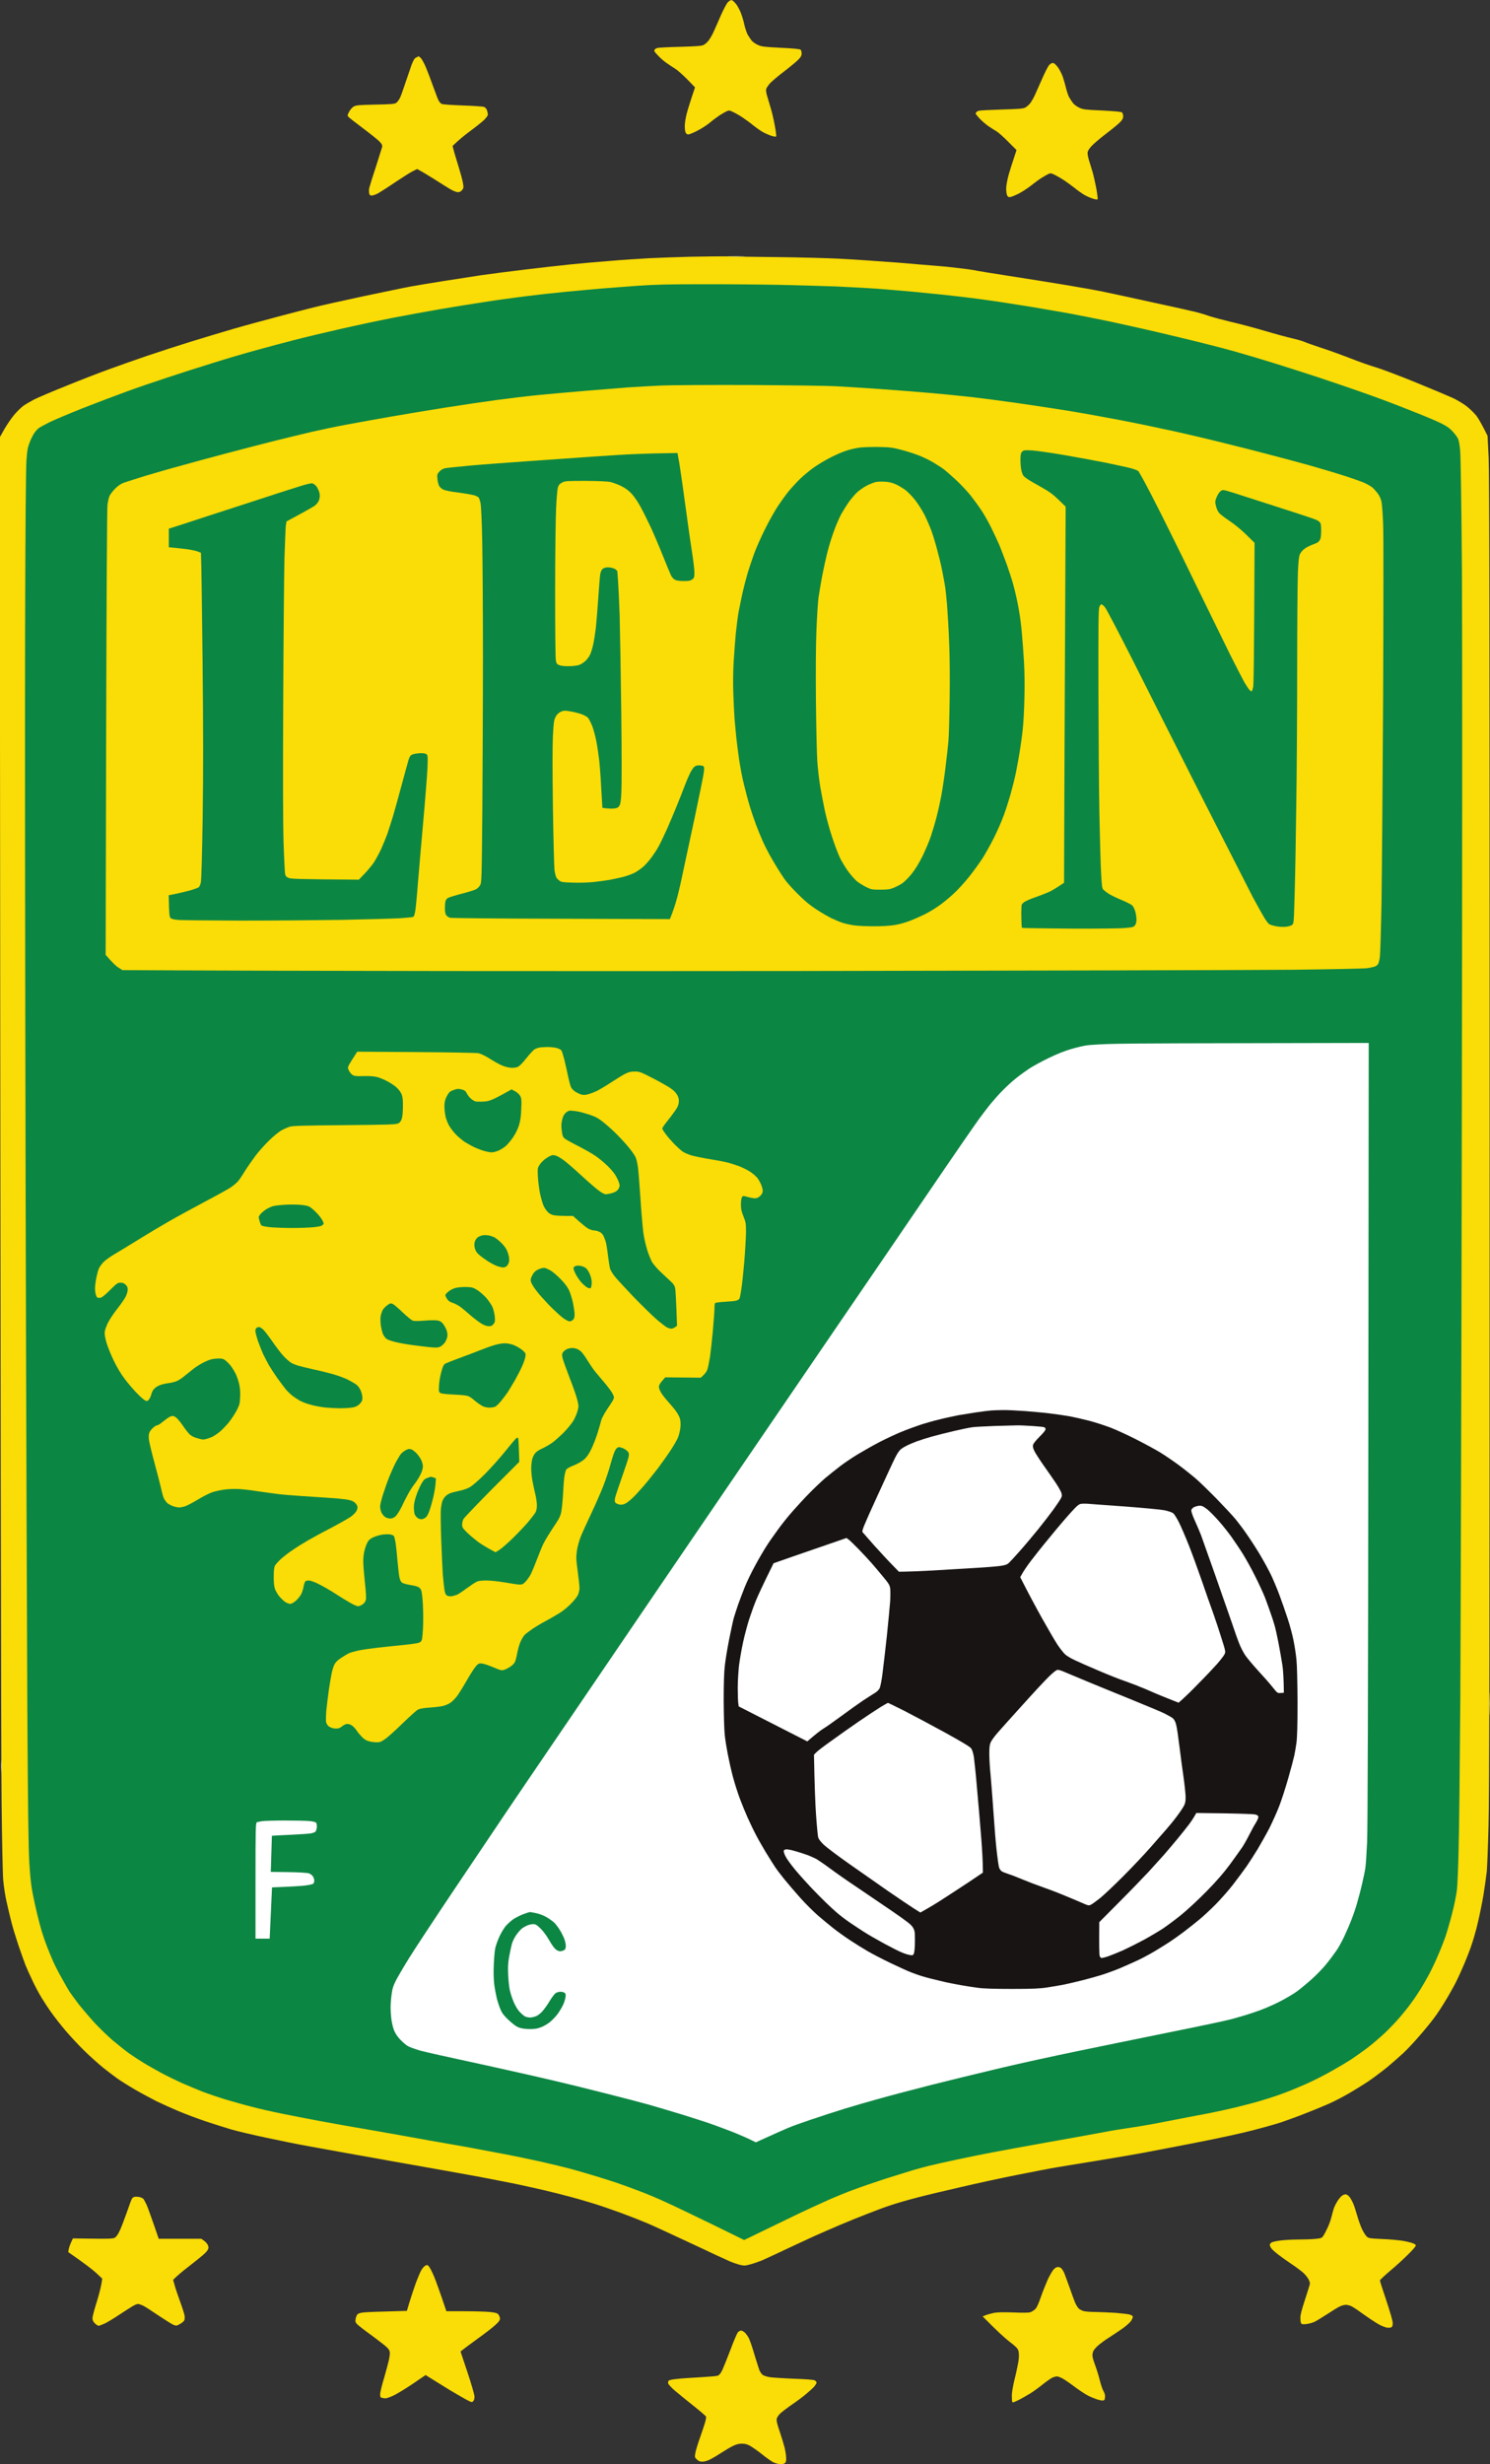 <?xml version="1.0" encoding="UTF-8"?><svg xmlns="http://www.w3.org/2000/svg" viewBox="0 0 121 200" width="121" height="200">
	<rect x="0" y="0" width="121" height="200" fill="#333333" stroke="none"/>
	<style>
		tspan { white-space:pre }
		.shp0 { fill: #fadc06 } 
		.shp1 { fill: #ffffff } 
		.shp2 { fill: #0c8643 } 
		.shp3 { fill: #181413 } 
	</style>
	<g >
		<path class="shp0" d="M59.11 0.18C59.01 0.28 58.75 0.77 58.53 1.27C58.31 1.78 58.04 2.39 57.92 2.65C57.8 2.9 57.62 3.2 57.52 3.32C57.42 3.45 57.25 3.59 57.14 3.65C56.98 3.73 56.59 3.76 55.25 3.8C54.31 3.82 53.48 3.87 53.39 3.89C53.3 3.92 53.2 3.97 53.18 4.01C53.15 4.05 53.13 4.1 53.13 4.13C53.13 4.16 53.26 4.33 53.44 4.51C53.61 4.7 53.92 4.97 54.14 5.12C54.35 5.27 54.66 5.47 54.82 5.57C54.98 5.66 55.41 6.04 55.78 6.41L56.44 7.09C56.05 8.25 55.86 8.87 55.77 9.21C55.68 9.55 55.61 10 55.61 10.21C55.61 10.41 55.63 10.65 55.67 10.74C55.72 10.86 55.79 10.91 55.9 10.91C55.99 10.91 56.32 10.77 56.63 10.61C56.95 10.45 57.4 10.16 57.63 9.97C57.86 9.77 58.23 9.5 58.44 9.36C58.66 9.22 58.92 9.07 59.03 9.02C59.21 8.95 59.26 8.95 59.59 9.12C59.78 9.21 60.12 9.41 60.34 9.56C60.55 9.7 60.92 9.97 61.15 10.16C61.39 10.35 61.72 10.59 61.9 10.69C62.08 10.8 62.4 10.94 62.6 11.01C62.81 11.08 63 11.11 63.03 11.08C63.05 11.05 63.01 10.66 62.92 10.2C62.84 9.75 62.7 9.15 62.62 8.88C62.54 8.61 62.41 8.17 62.33 7.9C62.23 7.6 62.19 7.35 62.22 7.23C62.24 7.14 62.39 6.92 62.54 6.75C62.69 6.59 63.21 6.15 63.7 5.78C64.18 5.41 64.7 4.98 64.84 4.83C65.04 4.63 65.1 4.51 65.1 4.34C65.1 4.22 65.06 4.08 65.02 4.04C64.96 3.98 64.49 3.93 63.42 3.88C62.06 3.81 61.87 3.79 61.55 3.65C61.35 3.56 61.12 3.4 61.02 3.27C60.92 3.14 60.78 2.92 60.7 2.78C60.63 2.63 60.52 2.31 60.46 2.06C60.41 1.81 60.29 1.39 60.2 1.14C60.11 0.89 59.93 0.54 59.8 0.36C59.66 0.18 59.49 0.02 59.42 0.01C59.34 0 59.21 0.07 59.11 0.18ZM33.79 4.67C33.65 4.74 33.57 4.89 33.42 5.27C33.32 5.55 33.1 6.21 32.92 6.73C32.75 7.25 32.55 7.81 32.47 7.97C32.38 8.13 32.25 8.31 32.16 8.36C32.04 8.44 31.69 8.47 30.48 8.49C29.1 8.52 28.92 8.54 28.72 8.65C28.59 8.73 28.43 8.91 28.35 9.08C28.2 9.36 28.2 9.38 28.31 9.5C28.37 9.57 28.92 9.99 29.53 10.45C30.14 10.91 30.74 11.39 30.85 11.52C31.02 11.71 31.06 11.79 31.03 11.94C31 12.04 30.77 12.78 30.51 13.59C30.24 14.39 30.01 15.16 29.98 15.28C29.96 15.41 29.96 15.59 29.98 15.69C30.01 15.84 30.06 15.87 30.2 15.87C30.3 15.87 30.54 15.78 30.74 15.67C30.94 15.55 31.57 15.15 32.14 14.76C32.72 14.38 33.34 13.98 33.53 13.89L33.87 13.72C34.25 13.91 34.77 14.23 35.28 14.55C35.78 14.87 36.38 15.25 36.61 15.38C36.89 15.53 37.1 15.61 37.23 15.6C37.34 15.59 37.47 15.51 37.54 15.41C37.65 15.27 37.66 15.21 37.59 14.83C37.55 14.59 37.38 13.98 37.22 13.46C37.06 12.93 36.88 12.36 36.84 12.18L36.75 11.85C37.23 11.38 37.73 10.97 38.18 10.64C38.63 10.31 39.14 9.9 39.31 9.74C39.48 9.57 39.62 9.38 39.62 9.31C39.62 9.24 39.59 9.08 39.55 8.96C39.51 8.83 39.42 8.73 39.31 8.68C39.21 8.64 38.44 8.59 37.59 8.56C36.71 8.53 35.98 8.48 35.88 8.44C35.77 8.39 35.66 8.26 35.58 8.08C35.51 7.93 35.32 7.41 35.14 6.92C34.97 6.44 34.72 5.78 34.58 5.45C34.44 5.13 34.26 4.8 34.18 4.72C34.1 4.64 34.02 4.57 34 4.57C33.98 4.58 33.89 4.62 33.79 4.67ZM85.21 5.27C85.11 5.37 84.86 5.87 84.64 6.37C84.42 6.87 84.14 7.49 84.03 7.74C83.91 7.99 83.73 8.3 83.63 8.42C83.52 8.54 83.35 8.69 83.24 8.74C83.09 8.82 82.69 8.85 81.35 8.89C80.42 8.92 79.58 8.96 79.49 8.99C79.4 9.01 79.31 9.07 79.28 9.11C79.25 9.15 79.23 9.2 79.23 9.23C79.23 9.25 79.37 9.42 79.54 9.61C79.71 9.79 80.03 10.07 80.24 10.22C80.46 10.37 80.77 10.57 80.93 10.66C81.09 10.76 81.52 11.14 81.88 11.51L82.55 12.18C82.16 13.35 81.97 13.96 81.88 14.3C81.79 14.65 81.71 15.09 81.71 15.3C81.71 15.51 81.74 15.75 81.78 15.84C81.82 15.95 81.89 16 82 16C82.09 16 82.42 15.87 82.74 15.71C83.05 15.54 83.5 15.25 83.73 15.06C83.97 14.87 84.33 14.6 84.55 14.46C84.77 14.32 85.03 14.17 85.14 14.12C85.31 14.04 85.37 14.05 85.69 14.21C85.89 14.31 86.23 14.51 86.44 14.65C86.66 14.8 87.03 15.07 87.26 15.25C87.49 15.44 87.83 15.68 88.01 15.79C88.19 15.9 88.5 16.04 88.71 16.11C88.91 16.18 89.1 16.21 89.13 16.18C89.16 16.15 89.11 15.75 89.03 15.3C88.94 14.84 88.81 14.25 88.73 13.98C88.65 13.71 88.52 13.27 88.43 13C88.34 12.69 88.3 12.44 88.33 12.33C88.35 12.23 88.49 12.01 88.65 11.85C88.8 11.68 89.32 11.24 89.8 10.87C90.29 10.5 90.8 10.08 90.95 9.93C91.15 9.72 91.21 9.61 91.21 9.44C91.21 9.32 91.17 9.18 91.12 9.13C91.06 9.07 90.6 9.03 89.52 8.97C88.16 8.91 87.97 8.89 87.66 8.75C87.45 8.65 87.23 8.49 87.13 8.36C87.03 8.23 86.89 8.01 86.81 7.87C86.74 7.73 86.63 7.4 86.57 7.15C86.51 6.9 86.39 6.49 86.31 6.24C86.22 5.99 86.04 5.63 85.9 5.45C85.77 5.27 85.6 5.12 85.52 5.11C85.44 5.1 85.32 5.16 85.21 5.27ZM56.03 20.84C54.95 20.87 53.45 20.92 52.7 20.96C51.95 21 50.57 21.09 49.63 21.17C48.7 21.24 47.22 21.37 46.34 21.46C45.46 21.55 43.75 21.74 42.55 21.89C41.35 22.03 39.78 22.24 39.06 22.34C38.34 22.45 36.92 22.67 35.9 22.83C34.87 22.99 33.71 23.19 33.32 23.26C32.92 23.33 31.22 23.69 29.53 24.04C27.85 24.4 26.05 24.8 25.55 24.93C25.05 25.05 23.74 25.39 22.65 25.68C21.55 25.97 19.89 26.42 18.96 26.69C18.03 26.96 16.47 27.43 15.5 27.73C14.53 28.03 12.96 28.54 12.01 28.86C11.06 29.18 9.68 29.67 8.94 29.94C8.21 30.2 6.63 30.81 5.45 31.29C4.27 31.76 3.05 32.28 2.74 32.44C2.44 32.6 2.05 32.83 1.88 32.95C1.71 33.08 1.38 33.4 1.16 33.66C0.93 33.93 0.58 34.45 0.36 34.82L-0.02 35.5C0.04 117.05 0.09 143.19 0.13 146.21C0.16 149.23 0.22 152.1 0.26 152.58C0.3 153.06 0.42 153.86 0.53 154.34C0.64 154.83 0.81 155.56 0.92 155.98C1.02 156.39 1.28 157.24 1.49 157.87C1.7 158.5 1.97 159.23 2.07 159.5C2.18 159.77 2.43 160.33 2.63 160.74C2.82 161.16 3.15 161.77 3.36 162.12C3.57 162.46 3.93 163.02 4.18 163.36C4.42 163.7 4.93 164.35 5.3 164.79C5.68 165.24 6.38 165.99 6.86 166.46C7.34 166.93 8.02 167.53 8.36 167.81C8.7 168.08 9.21 168.47 9.5 168.68C9.78 168.88 10.43 169.29 10.93 169.58C11.43 169.87 12.21 170.29 12.66 170.52C13.11 170.74 13.95 171.12 14.52 171.36C15.1 171.6 16.08 171.97 16.71 172.18C17.34 172.39 18.26 172.68 18.76 172.83C19.27 172.98 20.56 173.28 21.64 173.51C22.71 173.74 24.24 174.05 25.03 174.19C25.82 174.34 28.8 174.87 31.65 175.38C34.51 175.88 37.71 176.46 38.77 176.65C39.83 176.85 41.19 177.12 41.8 177.24C42.41 177.37 43.47 177.6 44.15 177.76C44.83 177.92 45.83 178.17 46.37 178.32C46.91 178.46 47.78 178.72 48.3 178.88C48.82 179.04 49.8 179.38 50.48 179.63C51.16 179.88 52.1 180.25 52.57 180.45C53.04 180.65 54.65 181.39 56.16 182.1C57.67 182.81 59.09 183.47 59.33 183.57C59.56 183.66 59.91 183.78 60.11 183.83C60.42 183.9 60.52 183.9 60.92 183.79C61.18 183.72 61.59 183.58 61.84 183.48C62.09 183.37 62.93 182.99 63.7 182.62C64.47 182.26 65.56 181.75 66.11 181.5C66.67 181.25 67.61 180.84 68.2 180.59C68.79 180.34 69.79 179.93 70.42 179.69C71.05 179.44 71.91 179.12 72.35 178.98C72.78 178.83 73.76 178.55 74.53 178.35C75.3 178.15 76.9 177.77 78.09 177.5C79.27 177.22 81.31 176.78 82.62 176.52C83.93 176.26 85.37 175.98 85.82 175.91C86.27 175.83 87.64 175.61 88.86 175.41C90.08 175.21 91.87 174.91 92.84 174.73C93.81 174.55 95.82 174.16 97.31 173.87C98.8 173.58 100.71 173.17 101.55 172.95C102.39 172.74 103.5 172.43 104 172.27C104.5 172.1 105.38 171.78 105.96 171.55C106.53 171.33 107.34 171 107.75 170.82C108.16 170.65 108.93 170.26 109.45 169.96C109.97 169.66 110.73 169.19 111.15 168.91C111.56 168.63 112.25 168.11 112.68 167.76C113.11 167.4 113.71 166.87 114.02 166.58C114.32 166.29 114.89 165.69 115.27 165.24C115.66 164.8 116.19 164.15 116.45 163.8C116.71 163.46 117.11 162.85 117.34 162.46C117.58 162.08 117.89 161.52 118.05 161.23C118.21 160.95 118.51 160.32 118.72 159.83C118.94 159.35 119.26 158.55 119.43 158.07C119.61 157.58 119.87 156.68 120.01 156.06C120.16 155.44 120.37 154.4 120.48 153.74C120.58 153.08 120.7 152.25 120.74 151.89C120.77 151.53 120.84 149.86 120.88 148.17C120.95 145.83 120.97 132.53 120.97 92C120.97 50.49 120.95 38.51 120.89 37.13L120.8 35.37C120.3 34.36 120.02 33.89 119.85 33.69C119.67 33.48 119.34 33.16 119.11 32.98C118.87 32.79 118.37 32.49 118 32.31C117.62 32.14 116.23 31.55 114.9 31.01C113.57 30.47 112.14 29.93 111.72 29.81C111.29 29.69 110.34 29.35 109.6 29.06C108.85 28.77 107.8 28.39 107.26 28.22C106.72 28.04 106.14 27.84 105.96 27.76C105.78 27.68 105.32 27.55 104.94 27.46C104.57 27.38 103.57 27.11 102.73 26.86C101.88 26.61 100.65 26.28 99.98 26.13C99.32 25.97 98.53 25.76 98.22 25.66C97.92 25.55 97.45 25.41 97.18 25.34C96.91 25.27 95.35 24.92 93.72 24.57C92.09 24.21 90.24 23.81 89.61 23.68C88.98 23.55 87.57 23.3 86.48 23.12C85.38 22.94 83.35 22.61 81.97 22.4C80.59 22.19 79.42 21.99 79.36 21.98C79.31 21.96 78.96 21.9 78.58 21.85C78.2 21.8 77.44 21.71 76.88 21.65C76.32 21.6 74.56 21.45 72.97 21.32C71.37 21.2 69.22 21.05 68.2 21C67.18 20.95 64.96 20.89 63.27 20.87C61.59 20.85 59.71 20.83 59.1 20.81C58.49 20.8 57.11 20.82 56.03 20.84Z" />
		<path class="shp1" d="M59.19 20.82C59.5 20.83 60.01 20.83 60.34 20.82C60.66 20.81 60.41 20.8 59.78 20.8C59.15 20.8 58.89 20.81 59.19 20.82Z" />
		<path class="shp2" d="M51.85 23.19C50.96 23.25 49.65 23.36 48.95 23.41C48.25 23.47 46.91 23.59 45.98 23.68C45.05 23.77 43.58 23.93 42.72 24.04C41.85 24.15 40.37 24.35 39.42 24.5C38.47 24.64 36.82 24.91 35.76 25.09C34.71 25.27 32.96 25.59 31.88 25.8C30.8 26.01 28.88 26.42 27.61 26.71C26.33 27 24.66 27.4 23.89 27.6C23.11 27.8 21.73 28.17 20.82 28.42C19.9 28.67 18.3 29.14 17.26 29.47C16.22 29.79 14.56 30.32 13.57 30.65C12.59 30.97 11.1 31.48 10.28 31.78C9.45 32.08 7.85 32.69 6.72 33.13C5.59 33.58 4.36 34.1 3.98 34.29C3.6 34.48 3.22 34.69 3.13 34.76C3.04 34.83 2.89 35 2.8 35.13C2.7 35.26 2.53 35.6 2.42 35.88C2.25 36.31 2.21 36.53 2.15 37.34C2.1 37.98 2.06 42.7 2.04 51.14C2.02 58.2 2.04 78.42 2.08 96.08C2.12 113.74 2.19 132.99 2.22 138.86C2.27 146.93 2.31 149.94 2.38 151.18C2.45 152.33 2.53 153.06 2.65 153.66C2.74 154.12 2.9 154.87 3.01 155.32C3.12 155.77 3.28 156.39 3.37 156.69C3.46 157 3.65 157.55 3.79 157.92C3.93 158.29 4.18 158.88 4.33 159.23C4.49 159.58 4.8 160.19 5.03 160.58C5.25 160.98 5.52 161.45 5.63 161.63C5.75 161.81 6.09 162.28 6.39 162.67C6.7 163.06 7.28 163.74 7.67 164.17C8.07 164.6 8.74 165.25 9.16 165.61C9.59 165.97 10.19 166.45 10.5 166.67C10.81 166.89 11.36 167.25 11.71 167.46C12.07 167.68 12.71 168.03 13.12 168.26C13.53 168.48 14.27 168.84 14.75 169.06C15.23 169.27 16 169.59 16.45 169.77C16.9 169.94 17.75 170.23 18.34 170.41C18.93 170.58 19.87 170.85 20.43 170.99C20.98 171.14 22.09 171.39 22.88 171.55C23.66 171.71 25.1 171.99 26.07 172.17C27.04 172.35 28.95 172.69 30.32 172.92C31.68 173.16 33.68 173.51 34.75 173.71C35.83 173.9 37.24 174.15 37.89 174.26C38.53 174.38 39.82 174.62 40.76 174.8C41.69 174.97 43.12 175.27 43.92 175.45C44.73 175.63 45.88 175.91 46.47 176.07C47.06 176.23 47.97 176.5 48.49 176.66C49.01 176.82 49.75 177.05 50.12 177.18C50.5 177.31 51.28 177.59 51.85 177.81C52.43 178.02 53.43 178.44 54.07 178.74C54.72 179.03 56.41 179.85 57.84 180.54L60.43 181.81C62.18 180.96 63.46 180.34 64.42 179.88C65.37 179.42 66.63 178.84 67.22 178.58C67.81 178.32 68.75 177.93 69.31 177.73C69.87 177.52 71.06 177.11 71.95 176.82C72.85 176.54 73.84 176.23 74.14 176.14C74.45 176.05 74.99 175.9 75.35 175.81C75.71 175.72 76.75 175.48 77.66 175.29C78.58 175.09 79.89 174.83 80.57 174.7C81.25 174.57 83.22 174.21 84.94 173.9C86.66 173.6 88.69 173.23 89.44 173.09C90.2 172.94 91.33 172.76 91.96 172.67C92.59 172.58 93.67 172.39 94.37 172.25C95.07 172.11 96.31 171.87 97.11 171.72C97.92 171.58 99.21 171.31 99.98 171.13C100.76 170.95 101.8 170.68 102.3 170.53C102.8 170.38 103.57 170.14 104 169.98C104.43 169.83 105.13 169.55 105.56 169.36C106 169.18 106.64 168.88 107 168.7C107.36 168.52 107.98 168.19 108.37 167.96C108.77 167.74 109.35 167.39 109.68 167.18C110 166.97 110.62 166.53 111.05 166.21C111.48 165.88 112.15 165.3 112.54 164.93C112.93 164.55 113.46 163.99 113.72 163.68C113.98 163.38 114.38 162.88 114.6 162.57C114.83 162.27 115.17 161.75 115.37 161.43C115.57 161.11 115.89 160.55 116.08 160.19C116.27 159.83 116.58 159.18 116.76 158.75C116.95 158.32 117.21 157.66 117.35 157.28C117.48 156.91 117.74 156.02 117.92 155.32C118.12 154.55 118.27 153.77 118.32 153.33C118.36 152.94 118.42 151.53 118.45 150.2C118.49 148.87 118.55 143.33 118.59 137.88C118.62 132.44 118.68 111.59 118.71 91.54C118.75 68.32 118.75 51.88 118.72 46.24C118.68 41.03 118.62 37.07 118.58 36.61C118.54 36.14 118.47 35.74 118.4 35.6C118.34 35.47 118.14 35.21 117.96 35.01C117.71 34.74 117.46 34.57 117.01 34.35C116.67 34.18 115.75 33.79 114.96 33.48C114.17 33.16 113.07 32.74 112.52 32.53C111.96 32.32 110.96 31.96 110.3 31.73C109.63 31.49 108.19 31.01 107.1 30.64C106 30.28 104.4 29.77 103.54 29.5C102.68 29.23 101.2 28.79 100.25 28.52C99.29 28.25 97.09 27.69 95.35 27.28C93.61 26.86 91.28 26.34 90.16 26.1C89.05 25.87 87.48 25.56 86.67 25.41C85.86 25.27 84.59 25.05 83.83 24.92C83.08 24.8 81.87 24.61 81.16 24.5C80.44 24.39 79.13 24.21 78.25 24.11C77.37 24 75.54 23.81 74.17 23.68C72.81 23.56 71.18 23.42 70.55 23.39C69.92 23.35 68.73 23.29 67.91 23.25C67.08 23.22 65.03 23.16 63.34 23.12C61.65 23.09 58.74 23.06 56.88 23.07C54.33 23.07 53.08 23.1 51.85 23.19Z" />
		<path class="shp0" d="M53.75 31.29C53.03 31.32 51.81 31.39 51.04 31.44C50.26 31.5 48.75 31.62 47.68 31.71C46.6 31.8 44.92 31.95 43.96 32.04C42.99 32.13 41.34 32.33 40.3 32.47C39.26 32.61 37.38 32.89 36.12 33.09C34.87 33.29 32.91 33.61 31.78 33.81C30.65 34.01 29.02 34.3 28.16 34.46C27.3 34.62 26.02 34.89 25.32 35.05C24.62 35.21 23.29 35.54 22.35 35.77C21.42 36 19.66 36.46 18.44 36.78C17.22 37.1 15.54 37.56 14.72 37.79C13.89 38.01 12.58 38.39 11.81 38.62C11.04 38.86 10.25 39.11 10.05 39.18C9.81 39.27 9.58 39.43 9.35 39.66C9.16 39.85 8.96 40.11 8.9 40.24C8.84 40.36 8.77 40.68 8.73 40.95C8.69 41.26 8.65 48.04 8.62 59.47L8.58 77.5C9.15 78.16 9.45 78.44 9.63 78.54L9.94 78.74C25.93 78.82 46.05 78.83 64.97 78.81C83.89 78.78 101.89 78.74 104.98 78.71C108.15 78.67 110.79 78.62 111.05 78.58C111.3 78.54 111.58 78.48 111.67 78.44C111.76 78.41 111.87 78.31 111.92 78.23C111.97 78.15 112.03 77.88 112.06 77.63C112.09 77.38 112.15 75.42 112.19 73.29C112.22 71.15 112.28 63.68 112.32 56.69C112.35 49.09 112.36 43.4 112.32 42.52C112.29 41.71 112.23 40.89 112.18 40.69C112.13 40.47 112.01 40.22 111.87 40.03C111.74 39.87 111.55 39.65 111.44 39.56C111.33 39.47 111.05 39.31 110.82 39.2C110.59 39.1 109.84 38.83 109.15 38.61C108.47 38.39 107.24 38.03 106.41 37.79C105.59 37.56 104.18 37.18 103.28 36.95C102.38 36.71 100.71 36.28 99.56 36C98.41 35.71 96.55 35.27 95.42 35.02C94.29 34.77 92.29 34.35 90.98 34.1C89.67 33.85 87.79 33.51 86.8 33.35C85.81 33.19 83.98 32.91 82.72 32.73C81.47 32.55 79.79 32.33 79 32.24C78.21 32.15 76.73 32 75.71 31.91C74.68 31.82 72.8 31.67 71.53 31.58C70.26 31.49 68.63 31.39 67.91 31.35C67.19 31.31 64 31.27 60.83 31.25C57.65 31.24 54.46 31.26 53.75 31.29Z" />
		<path class="shp2" d="M69.9 36.32C69.59 36.35 69.09 36.46 68.79 36.56C68.48 36.65 67.88 36.91 67.45 37.13C67.02 37.35 66.4 37.72 66.08 37.95C65.76 38.18 65.26 38.59 64.98 38.86C64.7 39.13 64.28 39.59 64.04 39.88C63.81 40.16 63.43 40.69 63.19 41.05C62.95 41.41 62.48 42.23 62.16 42.88C61.83 43.53 61.43 44.43 61.26 44.89C61.09 45.35 60.86 46.05 60.73 46.46C60.61 46.86 60.42 47.59 60.31 48.07C60.2 48.56 60.06 49.28 59.98 49.67C59.91 50.07 59.81 50.86 59.75 51.44C59.7 52.01 59.62 53.03 59.58 53.69C59.54 54.41 59.52 55.43 59.55 56.21C59.57 56.92 59.62 57.88 59.65 58.33C59.69 58.78 59.75 59.45 59.79 59.83C59.83 60.21 59.93 61.02 60.02 61.63C60.11 62.24 60.28 63.15 60.41 63.65C60.53 64.15 60.74 64.95 60.88 65.41C61.02 65.88 61.26 66.57 61.4 66.95C61.54 67.33 61.78 67.9 61.92 68.22C62.06 68.55 62.32 69.06 62.49 69.37C62.66 69.67 62.96 70.19 63.16 70.51C63.36 70.83 63.64 71.26 63.79 71.46C63.93 71.65 64.38 72.16 64.8 72.57C65.34 73.11 65.77 73.47 66.28 73.8C66.67 74.06 67.24 74.39 67.55 74.54C67.85 74.68 68.28 74.86 68.49 74.92C68.71 74.99 69.11 75.07 69.39 75.11C69.67 75.15 70.39 75.18 70.99 75.18C71.67 75.18 72.3 75.14 72.66 75.08C72.97 75.03 73.5 74.89 73.83 74.76C74.16 74.64 74.76 74.38 75.15 74.18C75.55 73.98 76.12 73.62 76.42 73.39C76.73 73.16 77.21 72.76 77.49 72.49C77.78 72.23 78.31 71.64 78.67 71.2C79.03 70.75 79.52 70.07 79.77 69.69C80.01 69.32 80.44 68.55 80.72 67.99C81 67.44 81.36 66.6 81.53 66.13C81.7 65.67 81.95 64.87 82.09 64.37C82.23 63.87 82.43 63.07 82.52 62.61C82.61 62.14 82.75 61.39 82.82 60.94C82.89 60.49 83 59.73 83.05 59.24C83.11 58.76 83.17 57.58 83.19 56.63C83.22 55.56 83.2 54.41 83.15 53.63C83.11 52.92 83.03 51.9 82.98 51.34C82.93 50.78 82.84 50.06 82.78 49.74C82.73 49.42 82.63 48.87 82.55 48.53C82.48 48.19 82.34 47.65 82.25 47.32C82.16 47 81.93 46.31 81.75 45.79C81.56 45.27 81.29 44.58 81.16 44.25C81.02 43.93 80.72 43.28 80.49 42.82C80.26 42.35 79.89 41.7 79.67 41.38C79.45 41.05 79.07 40.53 78.81 40.2C78.55 39.88 78.02 39.31 77.63 38.95C77.23 38.58 76.78 38.19 76.62 38.07C76.46 37.95 76.09 37.72 75.8 37.54C75.52 37.37 74.99 37.11 74.63 36.97C74.27 36.83 73.62 36.62 73.19 36.51C72.51 36.33 72.28 36.3 71.43 36.28C70.89 36.27 70.2 36.29 69.9 36.32ZM83.17 36.56C83.1 36.57 83 36.65 82.95 36.73C82.89 36.82 82.86 37.07 82.87 37.39C82.87 37.68 82.91 38.08 82.97 38.28C83.06 38.59 83.11 38.66 83.42 38.87C83.61 39 84.13 39.3 84.58 39.55C85.22 39.91 85.51 40.12 85.96 40.56L86.54 41.12C86.49 51.24 86.46 58.11 86.44 62.92L86.41 71.65C85.83 72.04 85.5 72.24 85.3 72.34C85.1 72.44 84.65 72.62 84.29 72.75C83.93 72.87 83.5 73.04 83.33 73.13C83.14 73.22 83 73.35 82.97 73.43C82.95 73.51 82.93 73.96 82.94 74.43C82.95 74.9 82.97 75.29 82.99 75.31C83.01 75.33 84.75 75.35 86.86 75.37C89.12 75.38 90.97 75.36 91.37 75.32C91.97 75.27 92.07 75.24 92.17 75.1C92.25 75 92.29 74.84 92.29 74.62C92.29 74.44 92.24 74.15 92.19 73.97C92.14 73.79 92.03 73.58 91.95 73.49C91.86 73.41 91.46 73.2 91.04 73.03C90.63 72.86 90.16 72.63 90 72.52C89.84 72.41 89.66 72.27 89.59 72.2C89.5 72.1 89.47 71.85 89.42 70.9C89.38 70.25 89.32 68.08 89.28 66.07C89.24 64.06 89.21 59.52 89.2 55.98C89.19 50.97 89.2 49.49 89.27 49.3C89.31 49.16 89.39 49.05 89.44 49.05C89.5 49.05 89.63 49.16 89.74 49.3C89.85 49.43 90.84 51.32 91.94 53.49C93.03 55.67 95.56 60.66 97.55 64.6C99.55 68.53 101.43 72.22 101.73 72.8C102.04 73.37 102.43 74.08 102.61 74.38C102.78 74.68 102.99 74.96 103.07 75.01C103.15 75.06 103.41 75.14 103.64 75.18C103.87 75.23 104.23 75.24 104.42 75.22C104.62 75.2 104.85 75.13 104.93 75.07C105.07 74.95 105.07 74.91 105.14 72.4C105.18 71 105.24 67.75 105.27 65.19C105.31 62.62 105.34 57.62 105.34 54.08C105.34 50.54 105.37 47.1 105.4 46.44C105.44 45.57 105.48 45.16 105.56 44.99C105.62 44.85 105.78 44.65 105.94 44.54C106.09 44.43 106.38 44.28 106.58 44.21C106.77 44.14 106.98 44.05 107.04 44C107.1 43.96 107.18 43.84 107.22 43.75C107.26 43.65 107.29 43.35 107.29 43.08C107.29 42.81 107.27 42.53 107.23 42.46C107.19 42.38 107.07 42.28 106.95 42.22C106.84 42.16 106.08 41.9 105.27 41.64C104.46 41.38 102.89 40.87 101.76 40.51C100.64 40.14 99.61 39.82 99.48 39.8C99.28 39.76 99.21 39.78 99.07 39.91C98.98 40 98.85 40.22 98.78 40.4C98.67 40.69 98.67 40.76 98.75 41.08C98.79 41.28 98.91 41.53 99.01 41.64C99.1 41.75 99.49 42.04 99.86 42.29C100.25 42.55 100.83 43.02 101.21 43.4L101.88 44.06C101.84 53.94 101.81 55.63 101.76 55.81C101.72 55.96 101.67 56.09 101.65 56.11C101.63 56.13 101.56 56.08 101.48 56.01C101.41 55.94 101.22 55.66 101.06 55.39C100.91 55.12 100.39 54.11 99.9 53.14C99.42 52.17 98.21 49.7 97.21 47.65C96.22 45.6 94.92 42.97 94.33 41.8C93.75 40.64 93.1 39.39 92.9 39.03C92.7 38.67 92.5 38.32 92.46 38.26C92.42 38.2 92.16 38.09 91.86 38.01C91.57 37.93 90.63 37.73 89.77 37.55C88.91 37.38 87.34 37.09 86.28 36.91C85.22 36.73 84.12 36.58 83.83 36.56C83.54 36.54 83.25 36.54 83.17 36.56ZM51.72 36.85C51.04 36.87 49.44 36.97 48.17 37.06C46.89 37.15 44.53 37.32 42.91 37.43C41.3 37.54 39.17 37.7 38.18 37.79C37.19 37.88 36.27 37.98 36.12 38.01C35.96 38.05 35.79 38.15 35.67 38.29C35.5 38.48 35.49 38.54 35.52 38.86C35.54 39.06 35.6 39.31 35.65 39.42C35.7 39.53 35.86 39.67 36 39.74C36.16 39.81 36.64 39.91 37.23 39.98C37.77 40.05 38.34 40.15 38.51 40.2C38.67 40.25 38.83 40.33 38.87 40.38C38.91 40.43 38.98 40.63 39.02 40.82C39.07 41.03 39.13 42.33 39.16 43.86C39.19 45.33 39.22 49.58 39.22 53.3C39.22 57.02 39.19 62.66 39.17 65.84C39.12 71.42 39.11 71.63 38.99 71.85C38.92 71.97 38.76 72.13 38.63 72.19C38.51 72.25 38 72.41 37.49 72.54C36.99 72.67 36.5 72.82 36.4 72.87C36.3 72.92 36.2 73.04 36.18 73.14C36.15 73.24 36.13 73.5 36.13 73.71C36.13 73.97 36.16 74.16 36.23 74.27C36.28 74.36 36.43 74.45 36.55 74.49C36.68 74.52 40.74 74.56 45.59 74.57L54.4 74.6C54.66 73.96 54.85 73.38 54.98 72.89C55.11 72.41 55.32 71.51 55.44 70.9C55.57 70.29 56 68.28 56.4 66.43C56.79 64.58 57.14 62.88 57.16 62.65C57.2 62.32 57.18 62.23 57.11 62.18C57.05 62.15 56.9 62.12 56.76 62.12C56.59 62.12 56.47 62.16 56.36 62.26C56.28 62.34 56.13 62.57 56.03 62.77C55.93 62.97 55.73 63.44 55.59 63.81C55.45 64.19 55.17 64.9 54.97 65.38C54.78 65.87 54.41 66.72 54.17 67.28C53.92 67.83 53.61 68.48 53.48 68.71C53.35 68.95 53.1 69.33 52.93 69.56C52.76 69.8 52.46 70.14 52.27 70.32C52.07 70.5 51.73 70.74 51.49 70.86C51.26 70.97 50.83 71.12 50.55 71.19C50.26 71.26 49.78 71.36 49.47 71.42C49.17 71.47 48.59 71.55 48.2 71.59C47.8 71.63 47.07 71.66 46.56 71.64C45.83 71.62 45.61 71.6 45.47 71.51C45.37 71.44 45.25 71.33 45.19 71.24C45.14 71.16 45.07 70.89 45.03 70.64C45 70.39 44.94 68.11 44.9 65.58C44.86 62.59 44.86 60.54 44.9 59.73C44.96 58.64 44.98 58.46 45.11 58.2C45.22 57.99 45.34 57.87 45.52 57.78C45.76 57.67 45.83 57.66 46.27 57.73C46.54 57.77 46.95 57.87 47.18 57.95C47.41 58.03 47.66 58.16 47.73 58.24C47.81 58.31 47.96 58.61 48.08 58.89C48.19 59.17 48.34 59.73 48.42 60.12C48.5 60.52 48.6 61.22 48.66 61.69C48.71 62.16 48.79 63.22 48.83 64.06L48.92 65.57C49.42 65.64 49.71 65.64 49.88 65.62C50.12 65.59 50.21 65.54 50.3 65.4C50.38 65.27 50.43 64.98 50.46 64.3C50.49 63.8 50.49 60.83 50.45 57.71C50.41 54.58 50.35 51.08 50.32 49.93C50.28 48.79 50.22 47.54 50.19 47.16C50.16 46.78 50.13 46.43 50.13 46.37C50.13 46.32 50.02 46.23 49.9 46.16C49.77 46.1 49.54 46.05 49.39 46.05C49.22 46.04 49.05 46.09 48.96 46.16C48.86 46.23 48.79 46.39 48.75 46.57C48.72 46.73 48.65 47.58 48.59 48.47C48.53 49.35 48.44 50.46 48.39 50.95C48.33 51.43 48.23 52.07 48.16 52.37C48.09 52.66 47.98 53.02 47.91 53.15C47.85 53.29 47.7 53.48 47.6 53.59C47.49 53.7 47.29 53.85 47.15 53.92C46.97 54.01 46.73 54.05 46.31 54.07C45.91 54.08 45.63 54.06 45.46 54C45.22 53.91 45.19 53.88 45.14 53.59C45.1 53.41 45.08 50.94 45.08 47.98C45.08 45.07 45.12 42.04 45.16 41.25C45.2 40.42 45.26 39.7 45.31 39.55C45.38 39.35 45.46 39.26 45.66 39.16C45.89 39.04 46.04 39.03 47.55 39.03C48.61 39.04 49.31 39.07 49.57 39.12C49.78 39.17 50.18 39.32 50.45 39.45C50.79 39.62 51.05 39.81 51.3 40.08C51.5 40.3 51.82 40.76 52.01 41.12C52.21 41.48 52.58 42.23 52.84 42.78C53.1 43.34 53.55 44.4 53.84 45.13C54.14 45.87 54.43 46.58 54.5 46.72C54.57 46.85 54.71 47.01 54.82 47.06C54.94 47.12 55.21 47.16 55.52 47.16C55.93 47.16 56.06 47.14 56.21 47.03C56.37 46.91 56.39 46.86 56.39 46.46C56.39 46.21 56.3 45.46 56.19 44.77C56.08 44.09 55.85 42.45 55.67 41.12C55.49 39.79 55.3 38.42 55.24 38.08C55.19 37.74 55.12 37.3 55.08 37.12L55.02 36.77C53.42 36.79 52.4 36.82 51.72 36.85Z" />
		<path class="shp0" d="M71.14 39.12C70.98 39.15 70.63 39.29 70.36 39.43C70.1 39.57 69.73 39.83 69.55 40.01C69.37 40.19 69.08 40.54 68.9 40.79C68.73 41.04 68.47 41.45 68.33 41.7C68.19 41.96 67.94 42.51 67.78 42.95C67.61 43.38 67.36 44.17 67.22 44.71C67.08 45.25 66.88 46.16 66.77 46.73C66.66 47.31 66.53 48.1 66.47 48.5C66.42 48.89 66.34 50.1 66.3 51.18C66.25 52.39 66.24 54.55 66.26 56.89C66.28 58.96 66.33 61.15 66.37 61.76C66.41 62.37 66.52 63.31 66.61 63.85C66.7 64.39 66.88 65.3 67 65.87C67.13 66.45 67.39 67.4 67.59 67.99C67.79 68.59 68.06 69.31 68.2 69.6C68.33 69.88 68.63 70.38 68.86 70.7C69.09 71.02 69.42 71.39 69.6 71.54C69.78 71.68 70.12 71.89 70.35 72C70.75 72.2 70.82 72.21 71.5 72.21C72.08 72.21 72.28 72.18 72.57 72.06C72.77 71.98 73.08 71.82 73.26 71.7C73.43 71.59 73.78 71.24 74.03 70.93C74.33 70.55 74.62 70.09 74.93 69.46C75.17 68.96 75.48 68.23 75.61 67.83C75.74 67.44 75.95 66.73 76.07 66.26C76.19 65.8 76.36 65.02 76.45 64.53C76.54 64.05 76.69 63.05 76.78 62.31C76.87 61.58 76.98 60.61 77.02 60.16C77.06 59.71 77.1 58.15 77.12 56.69C77.14 55.13 77.13 53.28 77.08 52.16C77.04 51.11 76.96 49.75 76.91 49.12C76.86 48.49 76.78 47.73 76.72 47.42C76.67 47.11 76.56 46.57 76.49 46.21C76.42 45.85 76.26 45.18 76.13 44.71C76.01 44.24 75.8 43.54 75.66 43.14C75.52 42.75 75.25 42.13 75.07 41.77C74.88 41.41 74.54 40.87 74.31 40.58C74.07 40.28 73.72 39.92 73.54 39.78C73.35 39.64 73 39.43 72.77 39.32C72.46 39.18 72.22 39.12 71.89 39.1C71.64 39.08 71.3 39.09 71.14 39.12Z" />
		<path class="shp2" d="M24.47 39.43C24.06 39.55 22.01 40.21 19.91 40.9C17.81 41.58 15.55 42.31 14.9 42.53L13.71 42.91L13.71 44.42C14.29 44.47 14.76 44.52 15.14 44.57C15.52 44.62 15.94 44.71 16.07 44.77L16.32 44.87C16.36 45.61 16.4 49.3 16.45 53.56C16.51 59.44 16.51 62.5 16.46 66.3C16.41 69.32 16.36 71.42 16.31 71.62C16.28 71.8 16.19 71.98 16.13 72.02C16.07 72.07 15.76 72.17 15.44 72.27C15.11 72.36 14.59 72.48 14.27 72.55L13.7 72.66C13.73 74.25 13.76 74.41 13.85 74.51C13.94 74.59 14.12 74.64 14.54 74.67C14.85 74.69 17.12 74.71 19.58 74.72C22.04 74.72 25.72 74.69 27.77 74.66C29.82 74.62 31.92 74.56 32.44 74.53C32.96 74.49 33.44 74.45 33.51 74.43C33.62 74.4 33.66 74.3 33.73 73.89C33.77 73.61 33.87 72.6 33.94 71.65C34.02 70.7 34.21 68.47 34.37 66.69C34.53 64.91 34.68 62.98 34.71 62.4C34.75 61.51 34.74 61.33 34.66 61.24C34.58 61.16 34.45 61.13 34.15 61.13C33.93 61.14 33.64 61.18 33.51 61.23C33.31 61.32 33.27 61.38 33.15 61.77C33.08 62.02 32.83 62.92 32.6 63.78C32.37 64.64 32.06 65.75 31.92 66.23C31.77 66.72 31.56 67.38 31.45 67.7C31.33 68.02 31.1 68.58 30.94 68.94C30.77 69.3 30.5 69.79 30.35 70.02C30.19 70.25 29.85 70.66 29.6 70.92L29.14 71.4C24.09 71.36 23.62 71.34 23.43 71.25C23.25 71.18 23.19 71.1 23.15 70.93C23.13 70.81 23.07 69.69 23.03 68.45C22.98 66.88 22.97 63.38 23 56.89C23.02 51.77 23.07 46.55 23.1 45.3C23.14 44.04 23.19 42.86 23.21 42.67L23.27 42.32C24.89 41.45 25.46 41.12 25.58 41.03C25.7 40.93 25.84 40.76 25.89 40.64C25.94 40.53 25.97 40.34 25.97 40.22C25.97 40.1 25.92 39.89 25.85 39.75C25.79 39.6 25.68 39.44 25.61 39.38C25.54 39.32 25.43 39.25 25.36 39.23C25.28 39.21 24.89 39.3 24.47 39.43Z" />
		<path class="shp1" d="M90.68 84.72C89.64 84.74 88.57 84.8 88.3 84.84C88.03 84.87 87.45 85.01 87 85.14C86.45 85.3 85.85 85.54 85.17 85.87C84.61 86.14 83.91 86.52 83.6 86.72C83.3 86.92 82.8 87.28 82.49 87.53C82.19 87.77 81.69 88.23 81.38 88.55C81.07 88.86 80.65 89.35 80.43 89.61C80.21 89.88 79.82 90.4 79.55 90.76C79.28 91.12 77.31 93.97 75.19 97.09C73.06 100.22 70.09 104.56 68.6 106.74C67.11 108.93 64.63 112.56 63.09 114.81C61.55 117.07 57.4 123.14 53.88 128.31C50.36 133.49 46.36 139.36 45 141.36C43.63 143.36 41.91 145.91 41.16 147.01C40.41 148.12 38.5 150.96 36.91 153.33C35.32 155.7 33.67 158.2 33.25 158.88C32.82 159.57 32.34 160.39 32.17 160.71C31.93 161.19 31.86 161.41 31.8 161.89C31.75 162.21 31.72 162.69 31.72 162.95C31.72 163.21 31.75 163.65 31.79 163.93C31.83 164.21 31.92 164.6 32 164.79C32.09 165.02 32.27 165.3 32.5 165.54C32.7 165.75 32.98 165.99 33.12 166.07C33.27 166.16 33.71 166.31 34.1 166.43C34.5 166.54 35.92 166.86 37.27 167.15C38.61 167.44 40.43 167.84 41.31 168.04C42.19 168.23 43.79 168.6 44.87 168.85C45.95 169.1 47.86 169.57 49.11 169.89C50.37 170.21 51.92 170.61 52.57 170.79C53.22 170.97 54.51 171.36 55.44 171.64C56.38 171.93 57.51 172.3 57.95 172.46C58.4 172.62 59.14 172.9 59.6 173.08C60.06 173.27 60.65 173.52 60.91 173.65L61.38 173.88C63.05 173.12 63.76 172.81 64.02 172.7C64.29 172.58 65.12 172.29 65.85 172.04C66.59 171.79 67.81 171.39 68.56 171.16C69.31 170.93 70.62 170.55 71.46 170.32C72.31 170.08 74.22 169.58 75.71 169.2C77.2 168.83 79.35 168.3 80.5 168.03C81.65 167.75 83.59 167.31 84.81 167.05C86.03 166.78 88.7 166.23 90.75 165.81C92.8 165.39 95.56 164.83 96.88 164.56C98.21 164.29 99.64 163.98 100.05 163.87C100.46 163.76 101.26 163.53 101.81 163.34C102.44 163.14 103.21 162.81 103.84 162.5C104.39 162.22 105.07 161.82 105.35 161.61C105.62 161.41 106.15 160.97 106.52 160.64C106.89 160.31 107.42 159.77 107.69 159.43C107.97 159.09 108.33 158.61 108.5 158.36C108.68 158.11 108.97 157.58 109.16 157.18C109.34 156.79 109.62 156.16 109.76 155.78C109.91 155.4 110.12 154.79 110.22 154.41C110.33 154.03 110.51 153.36 110.61 152.91C110.72 152.46 110.84 151.87 110.88 151.6C110.92 151.33 110.98 150.4 111.02 149.54C111.07 148.51 111.1 137.08 111.12 116.31L111.15 84.65C96.76 84.67 91.73 84.69 90.68 84.72Z" />
		<path class="shp0" d="M43.73 85.04C43.64 85.06 43.5 85.12 43.42 85.16C43.34 85.2 43.04 85.52 42.76 85.87C42.42 86.3 42.19 86.53 42.03 86.6C41.89 86.66 41.67 86.68 41.44 86.66C41.23 86.64 40.91 86.55 40.66 86.43C40.43 86.32 39.99 86.07 39.68 85.87C39.33 85.66 39.02 85.51 38.83 85.48C38.67 85.45 36.39 85.41 33.77 85.39L29.01 85.36C28.59 86 28.41 86.3 28.34 86.43C28.23 86.66 28.23 86.69 28.34 86.9C28.4 87.03 28.53 87.18 28.63 87.25C28.78 87.34 28.93 87.36 29.56 87.34C30.11 87.33 30.42 87.36 30.67 87.43C30.87 87.49 31.24 87.64 31.49 87.78C31.73 87.91 32.07 88.13 32.22 88.28C32.39 88.43 32.55 88.66 32.62 88.83C32.7 89.04 32.73 89.32 32.72 89.84C32.72 90.26 32.68 90.67 32.62 90.82C32.56 91 32.47 91.12 32.34 91.18C32.17 91.27 31.52 91.29 28 91.32C24.68 91.35 23.79 91.37 23.53 91.45C23.35 91.5 23.03 91.65 22.81 91.77C22.6 91.9 22.16 92.26 21.83 92.59C21.5 92.91 21.02 93.45 20.76 93.79C20.5 94.14 20.12 94.68 19.92 95C19.72 95.33 19.47 95.71 19.36 95.84C19.25 95.98 18.96 96.22 18.73 96.38C18.5 96.53 17.54 97.06 16.61 97.55C15.68 98.05 14.38 98.75 13.74 99.12C13.09 99.49 11.95 100.17 11.21 100.63C10.47 101.09 9.6 101.62 9.29 101.8C8.98 101.98 8.6 102.25 8.44 102.4C8.29 102.55 8.1 102.8 8.03 102.96C7.96 103.11 7.85 103.53 7.79 103.89C7.71 104.37 7.7 104.63 7.74 104.89C7.77 105.09 7.84 105.27 7.9 105.31C7.95 105.34 8.08 105.35 8.17 105.33C8.28 105.31 8.6 105.05 8.94 104.7C9.49 104.16 9.55 104.11 9.79 104.11C9.98 104.11 10.09 104.16 10.21 104.28C10.33 104.4 10.38 104.51 10.37 104.69C10.37 104.83 10.29 105.08 10.18 105.29C10.07 105.49 9.76 105.93 9.49 106.27C9.22 106.61 8.9 107.1 8.77 107.35C8.65 107.6 8.53 107.92 8.51 108.07C8.48 108.25 8.52 108.52 8.64 108.95C8.74 109.29 9 109.95 9.23 110.42C9.5 110.98 9.81 111.5 10.15 111.95C10.44 112.33 10.88 112.84 11.13 113.09C11.38 113.35 11.66 113.6 11.76 113.65C11.93 113.74 11.95 113.74 12.07 113.62C12.14 113.55 12.23 113.37 12.27 113.23C12.3 113.08 12.39 112.88 12.46 112.79C12.54 112.69 12.71 112.55 12.86 112.48C13 112.4 13.35 112.31 13.62 112.27C13.9 112.24 14.25 112.15 14.39 112.08C14.53 112.02 14.81 111.83 15.01 111.66C15.21 111.5 15.55 111.23 15.76 111.06C15.98 110.9 16.37 110.65 16.64 110.53C17.02 110.35 17.23 110.29 17.59 110.27C17.97 110.25 18.08 110.27 18.26 110.38C18.37 110.46 18.58 110.66 18.72 110.83C18.85 111 19.04 111.31 19.14 111.51C19.24 111.72 19.37 112.09 19.42 112.33C19.49 112.62 19.52 112.97 19.5 113.36C19.48 113.89 19.46 114.01 19.24 114.44C19.1 114.71 18.81 115.16 18.58 115.45C18.35 115.73 18 116.09 17.81 116.24C17.62 116.39 17.37 116.55 17.26 116.61C17.15 116.66 16.93 116.74 16.77 116.79C16.52 116.86 16.42 116.85 16.02 116.73C15.7 116.64 15.51 116.53 15.36 116.38C15.25 116.26 14.99 115.93 14.8 115.64C14.6 115.35 14.35 115.07 14.24 115.01C14.06 114.91 14.01 114.9 13.82 114.98C13.7 115.03 13.45 115.21 13.25 115.37C13.05 115.54 12.84 115.68 12.78 115.68C12.71 115.68 12.57 115.76 12.46 115.86C12.34 115.95 12.21 116.12 12.15 116.23C12.08 116.37 12.07 116.54 12.09 116.82C12.11 117.03 12.32 117.9 12.55 118.75C12.78 119.59 13.02 120.53 13.09 120.84C13.15 121.14 13.25 121.49 13.31 121.62C13.38 121.75 13.5 121.91 13.58 121.99C13.67 122.07 13.87 122.18 14.03 122.24C14.19 122.3 14.43 122.35 14.55 122.35C14.68 122.35 14.91 122.3 15.08 122.24C15.24 122.18 15.69 121.94 16.09 121.7C16.48 121.46 17 121.2 17.23 121.12C17.46 121.04 17.92 120.94 18.24 120.9C18.59 120.85 19.08 120.84 19.45 120.86C19.79 120.88 20.47 120.96 20.95 121.04C21.43 121.11 22.15 121.21 22.55 121.26C22.94 121.31 23.78 121.38 24.41 121.42C25.04 121.46 25.99 121.52 26.53 121.56C27.07 121.59 27.74 121.65 28.03 121.69C28.41 121.74 28.61 121.81 28.77 121.92C28.88 122.01 29 122.16 29.02 122.26C29.05 122.38 29.02 122.51 28.93 122.66C28.86 122.79 28.64 123 28.45 123.13C28.25 123.26 27.55 123.66 26.89 124.01C26.22 124.35 25.37 124.82 25 125.03C24.62 125.25 24.06 125.6 23.76 125.81C23.45 126.01 23.03 126.34 22.82 126.53C22.61 126.72 22.39 126.97 22.33 127.07C22.26 127.21 22.23 127.46 22.23 127.96C22.22 128.43 22.26 128.74 22.33 128.97C22.4 129.15 22.56 129.43 22.7 129.59C22.84 129.75 23.05 129.95 23.17 130.03C23.3 130.11 23.47 130.17 23.56 130.18C23.66 130.18 23.84 130.08 24.02 129.93C24.18 129.79 24.38 129.54 24.46 129.39C24.54 129.23 24.63 128.94 24.66 128.74C24.7 128.54 24.77 128.36 24.81 128.33C24.86 128.31 24.99 128.28 25.09 128.28C25.2 128.28 25.54 128.4 25.84 128.55C26.15 128.7 26.77 129.05 27.22 129.34C27.66 129.63 28.24 129.98 28.49 130.12C28.74 130.26 29 130.37 29.08 130.37C29.15 130.37 29.31 130.31 29.43 130.23C29.58 130.13 29.67 130 29.71 129.85C29.75 129.7 29.72 129.23 29.63 128.43C29.56 127.77 29.5 127.01 29.5 126.73C29.5 126.45 29.54 126.06 29.6 125.85C29.65 125.64 29.75 125.36 29.83 125.21C29.92 125.02 30.04 124.91 30.28 124.79C30.46 124.7 30.79 124.6 31.02 124.56C31.24 124.53 31.54 124.52 31.68 124.54C31.82 124.57 31.95 124.62 31.98 124.66C32.01 124.69 32.06 124.88 32.1 125.08C32.14 125.28 32.22 125.96 32.27 126.6C32.33 127.24 32.4 127.88 32.44 128.04C32.47 128.19 32.55 128.37 32.62 128.43C32.68 128.5 32.92 128.57 33.19 128.62C33.44 128.66 33.75 128.72 33.87 128.77C34.02 128.81 34.13 128.91 34.19 129.04C34.25 129.15 34.31 129.63 34.34 130.21C34.37 130.75 34.38 131.62 34.35 132.15C34.3 132.98 34.28 133.13 34.17 133.24C34.06 133.36 33.85 133.39 32.8 133.51C32.11 133.58 31.13 133.68 30.61 133.74C30.09 133.8 29.41 133.9 29.11 133.96C28.8 134.03 28.45 134.13 28.32 134.19C28.2 134.25 27.91 134.42 27.69 134.57C27.4 134.76 27.24 134.93 27.15 135.11C27.08 135.25 26.98 135.57 26.93 135.83C26.88 136.08 26.77 136.69 26.7 137.2C26.63 137.7 26.54 138.44 26.5 138.83C26.47 139.23 26.46 139.65 26.48 139.77C26.51 139.89 26.6 140.05 26.69 140.11C26.78 140.18 26.96 140.26 27.08 140.28C27.21 140.3 27.39 140.3 27.48 140.28C27.57 140.26 27.71 140.18 27.8 140.1C27.89 140.03 28.04 139.95 28.13 139.93C28.22 139.91 28.38 139.94 28.5 140C28.62 140.06 28.81 140.24 28.93 140.41C29.04 140.59 29.26 140.84 29.4 140.99C29.58 141.17 29.76 141.28 29.97 141.33C30.14 141.38 30.42 141.41 30.59 141.41C30.86 141.42 30.96 141.37 31.33 141.11C31.56 140.94 32.19 140.37 32.73 139.84C33.27 139.32 33.81 138.83 33.94 138.76C34.1 138.68 34.39 138.63 34.95 138.59C35.38 138.56 35.88 138.5 36.06 138.44C36.24 138.39 36.49 138.27 36.61 138.18C36.74 138.09 36.95 137.87 37.09 137.7C37.22 137.53 37.55 137.01 37.82 136.54C38.08 136.08 38.42 135.54 38.56 135.35C38.79 135.06 38.86 135.01 39.04 135.01C39.16 135.01 39.4 135.07 39.58 135.14C39.76 135.2 40.09 135.33 40.32 135.43C40.65 135.57 40.76 135.59 40.94 135.53C41.05 135.5 41.27 135.39 41.42 135.29C41.58 135.19 41.74 135.03 41.79 134.94C41.85 134.85 41.94 134.52 42 134.19C42.06 133.87 42.18 133.44 42.27 133.25C42.36 133.05 42.51 132.8 42.6 132.7C42.7 132.6 42.99 132.38 43.24 132.21C43.49 132.04 43.99 131.74 44.35 131.55C44.71 131.36 45.22 131.06 45.49 130.89C45.76 130.72 46.17 130.38 46.4 130.13C46.64 129.89 46.88 129.58 46.94 129.44C47 129.31 47.06 129.06 47.06 128.89C47.06 128.72 46.99 128.09 46.91 127.5C46.78 126.54 46.78 126.36 46.85 125.87C46.89 125.55 47.03 125.06 47.16 124.72C47.29 124.4 47.68 123.55 48.02 122.83C48.36 122.11 48.79 121.13 48.98 120.64C49.17 120.16 49.44 119.36 49.57 118.88C49.7 118.39 49.87 117.88 49.95 117.73C50.04 117.57 50.14 117.47 50.24 117.46C50.32 117.45 50.5 117.5 50.65 117.57C50.79 117.64 50.95 117.77 51.01 117.85C51.09 117.97 51.09 118.05 51.04 118.29C51 118.45 50.75 119.21 50.48 119.97C50.21 120.73 49.97 121.47 49.94 121.61C49.91 121.8 49.92 121.9 49.99 121.98C50.05 122.03 50.19 122.1 50.32 122.12C50.47 122.14 50.62 122.12 50.78 122.04C50.9 121.98 51.16 121.78 51.36 121.59C51.55 121.41 51.96 120.97 52.27 120.61C52.58 120.25 53.1 119.6 53.43 119.17C53.75 118.74 54.22 118.08 54.47 117.7C54.72 117.32 55 116.84 55.08 116.62C55.16 116.41 55.24 116.04 55.26 115.81C55.28 115.55 55.26 115.28 55.21 115.12C55.17 114.98 55.02 114.71 54.89 114.53C54.76 114.35 54.48 114.02 54.27 113.78C54.06 113.55 53.8 113.23 53.7 113.06C53.6 112.9 53.51 112.68 53.51 112.57C53.51 112.44 53.59 112.29 53.77 112.08L54.02 111.79L56.91 111.82C57.3 111.47 57.41 111.29 57.47 111.07C57.52 110.89 57.6 110.47 57.66 110.12C57.71 109.78 57.81 108.84 57.89 108.03C57.96 107.23 58.02 106.4 58.02 106.21C58.02 106.01 58.04 105.81 58.07 105.77C58.1 105.73 58.43 105.68 58.84 105.66C59.23 105.64 59.65 105.6 59.77 105.57C59.89 105.54 60.02 105.47 60.05 105.4C60.08 105.34 60.15 105 60.2 104.65C60.26 104.3 60.36 103.31 60.44 102.45C60.51 101.59 60.57 100.51 60.58 100.07C60.58 99.3 60.57 99.22 60.38 98.74C60.22 98.34 60.17 98.14 60.17 97.76C60.17 97.49 60.21 97.24 60.25 97.17C60.33 97.05 60.35 97.05 60.71 97.15C60.92 97.21 61.19 97.26 61.31 97.26C61.47 97.26 61.59 97.2 61.74 97.06C61.87 96.93 61.94 96.8 61.94 96.67C61.94 96.56 61.89 96.35 61.83 96.2C61.77 96.04 61.64 95.8 61.55 95.67C61.46 95.53 61.19 95.29 60.96 95.13C60.72 94.97 60.3 94.76 60.01 94.65C59.72 94.55 59.31 94.41 59.1 94.36C58.88 94.3 58.25 94.18 57.69 94.09C57.14 94 56.46 93.86 56.19 93.79C55.92 93.71 55.59 93.57 55.44 93.47C55.3 93.37 55 93.1 54.77 92.87C54.55 92.64 54.23 92.28 54.07 92.06C53.91 91.85 53.78 91.64 53.78 91.59C53.78 91.55 53.94 91.31 54.13 91.07C54.33 90.83 54.62 90.44 54.79 90.2C55.01 89.9 55.1 89.7 55.12 89.48C55.15 89.26 55.12 89.12 55.01 88.9C54.9 88.7 54.73 88.51 54.46 88.33C54.25 88.18 53.59 87.81 53.01 87.51C52.02 87 51.92 86.97 51.54 86.97C51.21 86.97 51.06 87.01 50.74 87.17C50.53 87.28 50.03 87.59 49.63 87.85C49.24 88.11 48.75 88.4 48.56 88.5C48.36 88.6 48.04 88.74 47.84 88.79C47.56 88.88 47.42 88.89 47.22 88.84C47.08 88.8 46.85 88.69 46.71 88.6C46.58 88.51 46.43 88.36 46.38 88.26C46.33 88.16 46.22 87.77 46.14 87.39C46.06 87.02 45.93 86.41 45.84 86.05C45.75 85.7 45.64 85.34 45.6 85.27C45.55 85.2 45.37 85.1 45.21 85.06C45.04 85.01 44.67 84.98 44.4 84.98C44.12 84.99 43.82 85.01 43.73 85.04Z" />
		<path fill-rule="evenodd" class="shp2" d="M37.2 88.38C37.25 88.38 37.41 88.4 37.54 88.44C37.73 88.49 37.82 88.56 37.91 88.75C37.98 88.88 38.12 89.07 38.24 89.17C38.35 89.27 38.52 89.37 38.62 89.4C38.72 89.42 39.01 89.42 39.26 89.41C39.63 89.39 39.82 89.33 40.27 89.11C40.57 88.96 40.98 88.74 41.54 88.42L41.83 88.57C42.01 88.67 42.17 88.82 42.25 88.96C42.35 89.16 42.36 89.3 42.33 90.01C42.31 90.63 42.26 90.95 42.14 91.35C42.03 91.68 41.86 92.03 41.65 92.33C41.48 92.58 41.22 92.88 41.08 93.01C40.94 93.13 40.68 93.3 40.5 93.38C40.32 93.46 40.07 93.53 39.94 93.53C39.82 93.54 39.51 93.47 39.26 93.4C39.01 93.32 38.62 93.17 38.41 93.06C38.19 92.95 37.88 92.77 37.72 92.67C37.56 92.56 37.27 92.32 37.08 92.14C36.89 91.95 36.64 91.64 36.52 91.44C36.39 91.25 36.25 90.89 36.19 90.66C36.14 90.43 36.09 90.04 36.09 89.81C36.09 89.5 36.13 89.3 36.24 89.06C36.33 88.88 36.45 88.69 36.52 88.63C36.58 88.58 36.74 88.5 36.87 88.46C37 88.41 37.15 88.38 37.2 88.38ZM46.29 90.14C46.37 90.14 46.63 90.17 46.86 90.2C47.09 90.24 47.56 90.37 47.9 90.48C48.39 90.65 48.61 90.77 49.04 91.12C49.33 91.35 49.82 91.79 50.12 92.1C50.43 92.41 50.87 92.89 51.1 93.18C51.33 93.46 51.57 93.81 51.63 93.96C51.69 94.1 51.77 94.47 51.81 94.77C51.85 95.08 51.94 96.21 52.01 97.29C52.08 98.37 52.19 99.59 52.24 100.02C52.3 100.46 52.44 101.08 52.57 101.49C52.69 101.87 52.88 102.32 52.98 102.48C53.09 102.64 53.36 102.96 53.59 103.18C53.82 103.4 54.18 103.74 54.39 103.93C54.7 104.21 54.78 104.33 54.83 104.57C54.86 104.73 54.91 105.48 54.98 107.61L54.82 107.72C54.73 107.79 54.59 107.84 54.51 107.84C54.43 107.84 54.27 107.79 54.15 107.73C54.04 107.67 53.65 107.37 53.29 107.06C52.94 106.75 52.11 105.94 51.45 105.26C50.8 104.58 50.11 103.83 49.93 103.61C49.75 103.38 49.57 103.09 49.54 102.96C49.5 102.82 49.43 102.34 49.37 101.89C49.32 101.45 49.24 100.96 49.2 100.82C49.16 100.67 49.07 100.44 49.01 100.31C48.93 100.15 48.8 100.03 48.65 99.97C48.53 99.91 48.35 99.87 48.25 99.87C48.15 99.87 47.95 99.81 47.81 99.74C47.66 99.67 47.32 99.41 46.53 98.69L45.93 98.69C45.6 98.69 45.19 98.67 45.02 98.64C44.82 98.61 44.65 98.53 44.51 98.4C44.39 98.29 44.23 98.05 44.14 97.86C44.06 97.67 43.93 97.22 43.85 96.85C43.78 96.48 43.7 95.87 43.68 95.49C43.65 94.81 43.65 94.8 43.84 94.51C43.95 94.35 44.18 94.12 44.36 94.01C44.53 93.89 44.75 93.78 44.85 93.76C44.96 93.74 45.14 93.78 45.31 93.87C45.46 93.95 45.73 94.12 45.91 94.27C46.09 94.41 46.67 94.91 47.19 95.39C47.71 95.87 48.33 96.41 48.57 96.59C48.85 96.81 49.08 96.93 49.19 96.93C49.29 96.93 49.53 96.89 49.72 96.83C49.94 96.77 50.1 96.67 50.19 96.55C50.26 96.46 50.32 96.3 50.32 96.21C50.32 96.12 50.23 95.86 50.11 95.62C49.97 95.33 49.75 95.04 49.38 94.67C49.09 94.38 48.63 94 48.36 93.82C48.09 93.63 47.46 93.28 46.96 93.02C46.46 92.77 45.96 92.49 45.86 92.41C45.71 92.28 45.67 92.18 45.62 91.77C45.57 91.39 45.58 91.19 45.65 90.89C45.72 90.6 45.8 90.45 45.94 90.32C46.05 90.22 46.21 90.14 46.29 90.14ZM24.28 97.78C24.7 97.81 24.97 97.86 25.13 97.94C25.25 98.01 25.51 98.23 25.7 98.43C25.9 98.63 26.11 98.91 26.18 99.05C26.31 99.31 26.31 99.32 26.19 99.43C26.1 99.52 25.9 99.56 25.42 99.61C25.06 99.64 24.3 99.67 23.72 99.67C23.15 99.67 22.37 99.64 21.99 99.61C21.59 99.57 21.28 99.51 21.23 99.46C21.19 99.42 21.11 99.24 21.07 99.07C20.99 98.79 20.99 98.75 21.12 98.58C21.19 98.48 21.4 98.3 21.57 98.18C21.75 98.07 22.01 97.94 22.16 97.9C22.3 97.86 22.7 97.81 23.04 97.79C23.38 97.76 23.94 97.76 24.28 97.78ZM39.69 100.27C39.83 100.3 40.03 100.37 40.14 100.42C40.25 100.48 40.47 100.65 40.63 100.8C40.8 100.95 41 101.2 41.09 101.34C41.17 101.48 41.27 101.74 41.31 101.91C41.35 102.08 41.36 102.3 41.34 102.4C41.32 102.5 41.25 102.65 41.18 102.73C41.1 102.82 40.98 102.87 40.86 102.87C40.75 102.87 40.51 102.81 40.32 102.74C40.13 102.66 39.78 102.48 39.55 102.32C39.32 102.17 39.02 101.95 38.88 101.82C38.71 101.67 38.61 101.51 38.56 101.31C38.51 101.1 38.51 100.94 38.56 100.77C38.61 100.62 38.71 100.48 38.82 100.41C38.91 100.35 39.09 100.28 39.21 100.26C39.33 100.24 39.55 100.25 39.69 100.27ZM47.22 102.76C47.33 102.79 47.48 102.85 47.56 102.91C47.64 102.96 47.79 103.17 47.88 103.38C48 103.65 48.05 103.86 48.05 104.11C48.05 104.31 48.01 104.5 47.97 104.54C47.93 104.58 47.83 104.57 47.69 104.5C47.58 104.44 47.34 104.24 47.17 104.04C47.01 103.85 46.79 103.52 46.7 103.31C46.57 103.03 46.55 102.92 46.6 102.85C46.64 102.79 46.75 102.74 46.85 102.73C46.94 102.72 47.11 102.73 47.22 102.76ZM44.28 102.92C44.35 102.94 44.54 103.03 44.71 103.12C44.87 103.21 45.22 103.51 45.49 103.78C45.83 104.12 46.06 104.42 46.2 104.7C46.31 104.94 46.46 105.41 46.53 105.75C46.6 106.09 46.66 106.51 46.66 106.68C46.66 106.9 46.63 107.03 46.53 107.12C46.46 107.19 46.34 107.25 46.26 107.25C46.18 107.25 45.93 107.13 45.72 106.97C45.5 106.81 45 106.34 44.6 105.94C44.21 105.53 43.75 105.02 43.59 104.8C43.42 104.59 43.24 104.31 43.18 104.18C43.1 104.04 43.08 103.89 43.11 103.79C43.13 103.7 43.21 103.53 43.28 103.41C43.34 103.3 43.49 103.15 43.6 103.09C43.71 103.03 43.88 102.96 43.98 102.94C44.07 102.91 44.21 102.9 44.28 102.92ZM37.92 104.46C38.35 104.48 38.45 104.51 38.76 104.71C38.96 104.83 39.27 105.11 39.47 105.32C39.66 105.54 39.89 105.87 39.98 106.06C40.07 106.26 40.15 106.59 40.18 106.84C40.21 107.23 40.2 107.31 40.08 107.46C39.97 107.6 39.89 107.64 39.7 107.64C39.55 107.64 39.33 107.57 39.13 107.45C38.95 107.35 38.57 107.06 38.28 106.82C38 106.57 37.62 106.25 37.44 106.11C37.25 105.97 36.96 105.81 36.78 105.75C36.54 105.68 36.41 105.59 36.3 105.42C36.22 105.3 36.16 105.15 36.17 105.1C36.18 105.05 36.3 104.92 36.44 104.81C36.6 104.68 36.84 104.57 37.06 104.52C37.26 104.48 37.65 104.45 37.92 104.46ZM31.92 105.85C32.02 105.9 32.38 106.21 32.71 106.53C33.05 106.85 33.4 107.14 33.5 107.18C33.62 107.23 33.91 107.23 34.44 107.19C34.87 107.15 35.34 107.15 35.5 107.17C35.7 107.2 35.83 107.27 35.95 107.41C36.04 107.52 36.17 107.74 36.24 107.9C36.32 108.11 36.35 108.28 36.33 108.46C36.31 108.6 36.22 108.83 36.13 108.96C36.03 109.1 35.86 109.25 35.73 109.31C35.54 109.39 35.39 109.39 34.87 109.34C34.52 109.3 33.89 109.23 33.48 109.17C33.07 109.12 32.48 109.01 32.18 108.94C31.87 108.87 31.53 108.76 31.42 108.69C31.32 108.62 31.18 108.46 31.12 108.32C31.05 108.18 30.97 107.86 30.93 107.61C30.9 107.36 30.88 107.02 30.91 106.86C30.93 106.7 31.01 106.46 31.07 106.34C31.14 106.21 31.32 106.03 31.46 105.93C31.71 105.76 31.74 105.76 31.92 105.85ZM21.04 107.71C21.12 107.71 21.28 107.82 21.41 107.95C21.54 108.09 21.88 108.53 22.16 108.94C22.45 109.36 22.84 109.87 23.04 110.08C23.24 110.29 23.51 110.53 23.66 110.62C23.8 110.7 24.08 110.81 24.28 110.86C24.48 110.92 25.03 111.05 25.52 111.16C26 111.26 26.72 111.44 27.1 111.55C27.49 111.67 27.99 111.85 28.21 111.96C28.43 112.07 28.74 112.25 28.88 112.34C29.06 112.46 29.19 112.63 29.29 112.86C29.37 113.04 29.43 113.31 29.43 113.46C29.43 113.66 29.39 113.76 29.22 113.94C29.07 114.09 28.91 114.18 28.67 114.23C28.48 114.27 28.02 114.3 27.66 114.3C27.29 114.3 26.72 114.27 26.4 114.24C26.08 114.2 25.58 114.11 25.29 114.03C25 113.96 24.62 113.82 24.44 113.73C24.26 113.64 23.97 113.45 23.79 113.32C23.61 113.18 23.36 112.94 23.23 112.79C23.1 112.63 22.8 112.23 22.55 111.89C22.31 111.55 21.99 111.06 21.84 110.81C21.7 110.56 21.48 110.13 21.35 109.86C21.23 109.59 21.05 109.12 20.94 108.82C20.84 108.51 20.75 108.17 20.74 108.06C20.73 107.95 20.77 107.83 20.82 107.79C20.87 107.74 20.97 107.71 21.04 107.71ZM41.08 109.03C41.33 109.05 41.61 109.11 41.83 109.22C42.03 109.31 42.31 109.48 42.45 109.61C42.68 109.81 42.7 109.85 42.67 110.09C42.65 110.24 42.54 110.57 42.42 110.84C42.31 111.11 42.03 111.64 41.82 112.02C41.6 112.4 41.33 112.84 41.23 113C41.12 113.16 40.88 113.48 40.7 113.7C40.52 113.93 40.29 114.14 40.2 114.18C40.11 114.21 39.91 114.25 39.75 114.25C39.57 114.25 39.35 114.2 39.19 114.13C39.05 114.05 38.78 113.87 38.6 113.72C38.42 113.56 38.19 113.39 38.08 113.34C37.95 113.27 37.58 113.22 36.91 113.19C36.37 113.17 35.86 113.12 35.78 113.07C35.66 113.01 35.63 112.94 35.64 112.72C35.64 112.57 35.66 112.25 35.7 112.02C35.73 111.78 35.82 111.4 35.89 111.17C35.99 110.83 36.06 110.73 36.2 110.66C36.3 110.61 36.81 110.41 37.33 110.22C37.85 110.03 38.59 109.75 38.96 109.6C39.34 109.45 39.88 109.25 40.17 109.17C40.52 109.07 40.82 109.02 41.08 109.03ZM46.45 109.41C46.57 109.41 46.74 109.44 46.84 109.48C46.94 109.51 47.11 109.62 47.21 109.72C47.31 109.82 47.53 110.12 47.69 110.39C47.86 110.65 48.07 110.98 48.16 111.1C48.25 111.23 48.58 111.63 48.89 111.99C49.2 112.34 49.54 112.79 49.66 112.97C49.77 113.15 49.86 113.34 49.86 113.41C49.86 113.47 49.81 113.6 49.75 113.7C49.69 113.8 49.47 114.14 49.26 114.45C49.05 114.77 48.85 115.15 48.82 115.3C48.78 115.45 48.65 115.92 48.52 116.33C48.39 116.74 48.16 117.33 48.01 117.63C47.83 118 47.65 118.27 47.44 118.45C47.26 118.61 46.93 118.8 46.61 118.93C46.29 119.05 46.04 119.2 45.98 119.28C45.93 119.37 45.86 119.65 45.82 119.92C45.79 120.19 45.74 120.82 45.72 121.33C45.69 121.83 45.63 122.45 45.58 122.7C45.5 123.09 45.41 123.27 44.91 124C44.6 124.47 44.24 125.06 44.12 125.31C44 125.56 43.77 126.13 43.6 126.58C43.43 127.03 43.21 127.55 43.12 127.74C43.02 127.93 42.83 128.21 42.7 128.35C42.49 128.58 42.42 128.61 42.19 128.61C42.05 128.61 41.52 128.53 41.02 128.44C40.48 128.35 39.86 128.28 39.5 128.28C39.08 128.28 38.84 128.31 38.69 128.39C38.57 128.45 38.22 128.68 37.92 128.9C37.61 129.13 37.28 129.35 37.17 129.41C37.06 129.46 36.86 129.52 36.73 129.55C36.58 129.57 36.42 129.56 36.32 129.51C36.19 129.44 36.15 129.35 36.09 129.03C36.06 128.82 36 128.26 35.96 127.79C35.93 127.33 35.87 126.05 35.83 124.95C35.79 123.86 35.78 122.77 35.8 122.53C35.82 122.3 35.87 122.01 35.91 121.88C35.95 121.76 36.05 121.57 36.15 121.47C36.24 121.37 36.42 121.25 36.55 121.2C36.67 121.15 37.01 121.06 37.3 121C37.62 120.94 37.96 120.82 38.18 120.69C38.38 120.57 38.91 120.11 39.36 119.66C39.81 119.21 40.55 118.39 41 117.83C41.45 117.27 41.86 116.78 41.92 116.74C42.01 116.67 42.04 116.67 42.08 116.74C42.1 116.78 42.13 117.23 42.17 118.65L39.95 120.87C38.74 122.09 37.69 123.19 37.63 123.3C37.57 123.42 37.53 123.62 37.53 123.76C37.53 123.97 37.59 124.05 37.94 124.4C38.16 124.61 38.55 124.94 38.8 125.13C39.05 125.31 39.48 125.59 40.24 125.99L40.56 125.79C40.74 125.68 41.25 125.23 41.69 124.8C42.14 124.36 42.68 123.78 42.91 123.51C43.13 123.24 43.38 122.92 43.46 122.8C43.56 122.63 43.6 122.46 43.6 122.18C43.6 121.96 43.54 121.53 43.46 121.23C43.39 120.92 43.28 120.44 43.23 120.15C43.18 119.86 43.14 119.42 43.14 119.17C43.14 118.92 43.18 118.57 43.23 118.39C43.29 118.21 43.41 117.98 43.51 117.89C43.61 117.79 43.87 117.63 44.09 117.54C44.3 117.44 44.65 117.24 44.87 117.08C45.08 116.92 45.5 116.55 45.8 116.25C46.09 115.95 46.43 115.53 46.56 115.32C46.69 115.1 46.84 114.75 46.9 114.53C47 114.17 47 114.11 46.89 113.65C46.83 113.38 46.55 112.57 46.26 111.84C45.98 111.11 45.72 110.38 45.68 110.21C45.63 109.95 45.64 109.87 45.73 109.74C45.79 109.66 45.93 109.55 46.04 109.5C46.15 109.45 46.34 109.41 46.45 109.41Z" />
		<path class="shp3" d="M80.5 114.48C80.32 114.49 79.78 114.56 79.3 114.63C78.81 114.71 78.17 114.81 77.86 114.86C77.56 114.92 76.88 115.06 76.36 115.19C75.84 115.31 75.08 115.53 74.66 115.67C74.25 115.81 73.57 116.06 73.16 116.23C72.75 116.4 71.97 116.76 71.43 117.04C70.89 117.32 70.1 117.77 69.67 118.03C69.24 118.29 68.59 118.72 68.23 119C67.87 119.27 67.32 119.72 66.99 119.99C66.67 120.27 66.11 120.8 65.75 121.17C65.38 121.54 64.78 122.19 64.42 122.6C64.05 123.01 63.48 123.72 63.16 124.17C62.83 124.62 62.41 125.22 62.23 125.51C62.05 125.79 61.64 126.48 61.34 127.04C61.03 127.6 60.64 128.41 60.47 128.84C60.3 129.27 60.06 129.9 59.94 130.24C59.82 130.58 59.67 131.07 59.59 131.32C59.52 131.57 59.35 132.38 59.2 133.12C59.06 133.85 58.9 134.79 58.86 135.21C58.8 135.69 58.77 136.71 58.77 138.05C58.78 139.27 58.81 140.43 58.86 140.86C58.9 141.25 59.02 141.96 59.11 142.42C59.2 142.89 59.38 143.7 59.52 144.22C59.66 144.74 59.91 145.53 60.08 145.98C60.25 146.43 60.53 147.12 60.71 147.52C60.89 147.91 61.16 148.49 61.32 148.79C61.47 149.1 61.85 149.77 62.16 150.29C62.48 150.81 62.83 151.37 62.94 151.53C63.05 151.7 63.38 152.14 63.68 152.51C63.99 152.89 64.58 153.58 65 154.05C65.42 154.52 66.06 155.15 66.41 155.46C66.77 155.77 67.34 156.24 67.68 156.51C68.02 156.78 68.64 157.22 69.05 157.49C69.46 157.76 70.09 158.15 70.45 158.36C70.81 158.57 71.63 159 72.28 159.31C72.93 159.62 73.69 159.97 73.98 160.08C74.26 160.19 74.7 160.35 74.96 160.42C75.21 160.5 75.84 160.66 76.36 160.78C76.88 160.91 77.64 161.06 78.06 161.13C78.47 161.2 79.09 161.3 79.43 161.34C79.83 161.4 80.78 161.43 82.17 161.43C83.85 161.43 84.45 161.4 85.04 161.31C85.45 161.25 86.08 161.14 86.44 161.07C86.8 160.99 87.43 160.85 87.85 160.74C88.26 160.64 88.98 160.44 89.44 160.3C89.91 160.15 90.63 159.89 91.04 159.71C91.46 159.53 92.09 159.25 92.45 159.08C92.81 158.91 93.42 158.58 93.82 158.34C94.21 158.1 94.74 157.78 94.99 157.61C95.24 157.45 95.76 157.08 96.13 156.8C96.51 156.51 97.07 156.07 97.37 155.82C97.68 155.57 98.28 155.01 98.71 154.58C99.14 154.14 99.79 153.41 100.15 152.94C100.51 152.47 101 151.81 101.24 151.47C101.47 151.13 101.88 150.5 102.14 150.07C102.4 149.63 102.83 148.87 103.09 148.37C103.34 147.86 103.7 147.07 103.88 146.6C104.06 146.14 104.39 145.12 104.61 144.35C104.83 143.58 105.05 142.75 105.1 142.52C105.15 142.29 105.23 141.82 105.28 141.48C105.34 141.03 105.37 140.08 105.37 138.15C105.36 136.45 105.33 135.15 105.28 134.68C105.24 134.27 105.13 133.56 105.04 133.12C104.95 132.67 104.74 131.89 104.57 131.38C104.41 130.88 104.1 130 103.89 129.43C103.67 128.85 103.36 128.12 103.2 127.79C103.04 127.47 102.76 126.94 102.57 126.62C102.39 126.29 102.05 125.73 101.82 125.38C101.59 125.02 101.25 124.52 101.07 124.27C100.89 124.01 100.56 123.59 100.35 123.32C100.13 123.05 99.42 122.29 98.78 121.63C98.13 120.97 97.35 120.21 97.05 119.96C96.74 119.7 96.13 119.21 95.68 118.88C95.23 118.55 94.54 118.08 94.14 117.84C93.75 117.61 92.9 117.15 92.25 116.82C91.6 116.49 90.69 116.07 90.23 115.89C89.76 115.71 88.97 115.45 88.47 115.32C87.96 115.19 87.23 115.02 86.83 114.95C86.44 114.88 85.76 114.78 85.33 114.73C84.9 114.67 83.98 114.59 83.28 114.53C82.58 114.48 81.74 114.44 81.42 114.45C81.09 114.45 80.68 114.47 80.5 114.48Z" />
		<path class="shp1" d="M80.73 115.74C79.96 115.77 79.17 115.81 78.97 115.84C78.77 115.86 78.11 116 77.5 116.14C76.89 116.28 76.07 116.49 75.67 116.6C75.28 116.71 74.74 116.88 74.47 116.98C74.2 117.08 73.84 117.23 73.68 117.31C73.52 117.39 73.29 117.52 73.18 117.61C73.04 117.71 72.86 117.97 72.68 118.34C72.52 118.65 71.85 120.11 71.18 121.57C70.14 123.84 69.98 124.25 70.04 124.35C70.09 124.41 70.51 124.89 70.97 125.41C71.44 125.93 72.08 126.63 72.41 126.96L73 127.57C73.81 127.56 74.79 127.52 75.71 127.47C76.62 127.41 78.12 127.33 79.04 127.27C79.95 127.22 80.93 127.14 81.22 127.1C81.63 127.04 81.78 126.99 81.93 126.85C82.03 126.76 82.42 126.34 82.78 125.93C83.15 125.52 83.82 124.72 84.27 124.17C84.72 123.61 85.3 122.86 85.56 122.5C85.82 122.14 86.08 121.75 86.15 121.62C86.25 121.43 86.25 121.36 86.19 121.16C86.15 121.04 85.95 120.68 85.75 120.38C85.54 120.07 85.12 119.46 84.8 119.01C84.48 118.56 84.14 118.03 84.03 117.83C83.89 117.55 83.86 117.43 83.89 117.28C83.92 117.16 84.13 116.9 84.42 116.61C84.71 116.33 84.91 116.08 84.91 116C84.91 115.93 84.86 115.86 84.79 115.84C84.73 115.81 84.3 115.77 83.83 115.74C83.37 115.71 82.79 115.68 82.56 115.69C82.33 115.69 81.5 115.72 80.73 115.74Z" />
		<path class="shp2" d="M32.96 117.7C32.83 117.76 32.67 117.89 32.59 117.97C32.51 118.06 32.33 118.35 32.18 118.62C32.04 118.88 31.79 119.43 31.63 119.82C31.47 120.22 31.24 120.87 31.11 121.28C30.98 121.68 30.87 122.13 30.87 122.27C30.87 122.42 30.92 122.64 30.98 122.77C31.05 122.9 31.18 123.07 31.28 123.13C31.38 123.2 31.56 123.25 31.69 123.25C31.84 123.25 31.98 123.2 32.12 123.07C32.23 122.97 32.45 122.63 32.61 122.31C32.76 121.98 33 121.51 33.14 121.26C33.27 121.01 33.51 120.64 33.67 120.44C33.82 120.25 34.04 119.91 34.14 119.69C34.26 119.46 34.34 119.19 34.34 119.04C34.35 118.88 34.28 118.65 34.18 118.45C34.09 118.27 33.9 118.02 33.75 117.88C33.6 117.75 33.45 117.64 33.42 117.64C33.38 117.64 33.31 117.62 33.27 117.61C33.22 117.59 33.08 117.63 32.96 117.7ZM34.75 119.94C34.65 119.97 34.51 120.04 34.46 120.09C34.41 120.13 34.28 120.31 34.19 120.49C34.09 120.66 33.92 121.06 33.81 121.37C33.68 121.75 33.61 122.07 33.61 122.32C33.61 122.53 33.64 122.79 33.67 122.89C33.71 123 33.82 123.14 33.92 123.21C34.04 123.29 34.16 123.32 34.3 123.3C34.4 123.27 34.54 123.2 34.6 123.14C34.66 123.08 34.76 122.91 34.82 122.76C34.88 122.62 35.02 122.18 35.12 121.78C35.23 121.39 35.33 120.82 35.36 120.53L35.4 119.99C35.13 119.89 35.02 119.86 35 119.86C34.97 119.86 34.86 119.9 34.75 119.94Z" />
		<path class="shp1" d="M87.79 122.06C87.62 122.08 87.46 122.21 86.97 122.75C86.63 123.12 85.86 124.02 85.26 124.76C84.65 125.49 83.94 126.39 83.67 126.75C83.4 127.11 83.11 127.54 83.02 127.71L82.85 128.01C83.48 129.26 84.08 130.37 84.59 131.29C85.1 132.2 85.68 133.2 85.89 133.51C86.09 133.81 86.37 134.16 86.51 134.29C86.65 134.41 87 134.62 87.29 134.75C87.58 134.89 88.44 135.27 89.22 135.6C89.99 135.93 90.97 136.32 91.4 136.46C91.83 136.61 92.55 136.89 93 137.08C93.45 137.28 94.24 137.62 94.76 137.82L95.71 138.2C96.17 137.81 96.77 137.22 97.34 136.63C97.92 136.05 98.6 135.32 98.86 135.03C99.12 134.73 99.38 134.39 99.44 134.27C99.54 134.07 99.53 134.03 99.2 132.98C99.02 132.39 98.71 131.47 98.52 130.93C98.32 130.39 97.91 129.21 97.6 128.31C97.29 127.42 96.82 126.12 96.55 125.44C96.28 124.76 95.92 123.92 95.75 123.58C95.58 123.24 95.37 122.9 95.28 122.83C95.19 122.75 94.89 122.65 94.57 122.58C94.26 122.52 92.79 122.38 91.3 122.27C89.82 122.16 88.46 122.07 88.3 122.05C88.14 122.04 87.91 122.04 87.79 122.06ZM97 122.31C96.88 122.36 96.77 122.47 96.75 122.55C96.72 122.65 96.81 122.93 97.03 123.42C97.21 123.81 97.43 124.34 97.53 124.59C97.62 124.84 98.11 126.22 98.62 127.66C99.12 129.1 99.74 130.86 99.99 131.58C100.23 132.3 100.52 133.12 100.64 133.41C100.75 133.7 100.97 134.12 101.13 134.36C101.29 134.59 101.76 135.15 102.17 135.6C102.59 136.05 103.11 136.64 103.33 136.92C103.73 137.42 103.74 137.43 104 137.41L104.26 137.39C104.25 136.23 104.2 135.55 104.14 135.14C104.07 134.73 103.94 133.93 103.83 133.38C103.72 132.82 103.58 132.17 103.51 131.94C103.45 131.71 103.29 131.22 103.16 130.86C103.04 130.5 102.83 129.94 102.71 129.62C102.58 129.3 102.24 128.55 101.94 127.96C101.65 127.36 101.18 126.53 100.91 126.09C100.64 125.66 100.22 125.05 99.99 124.72C99.76 124.4 99.32 123.84 99.01 123.49C98.7 123.13 98.27 122.7 98.06 122.52C97.75 122.28 97.62 122.21 97.44 122.21C97.31 122.21 97.12 122.26 97 122.31ZM67.44 125.28C66.73 125.52 65.4 125.98 64.48 126.3L62.82 126.88C61.92 128.7 61.53 129.55 61.37 129.95C61.21 130.34 60.97 131.03 60.82 131.48C60.68 131.93 60.46 132.75 60.34 133.31C60.22 133.87 60.07 134.72 60.01 135.21C59.96 135.69 59.91 136.5 59.91 137C59.91 137.5 59.93 138.05 59.95 138.21L59.99 138.5L65.56 141.34C66.28 140.71 66.65 140.44 66.84 140.32C67.03 140.21 67.67 139.76 68.27 139.32C68.86 138.88 69.68 138.3 70.09 138.02C70.51 137.75 70.95 137.46 71.09 137.38C71.22 137.3 71.38 137.14 71.43 137.03C71.49 136.93 71.59 136.41 71.66 135.88C71.73 135.35 71.89 133.96 72.02 132.79C72.14 131.62 72.26 130.34 72.29 129.95C72.31 129.55 72.31 129.09 72.29 128.92C72.25 128.65 72.17 128.52 71.71 127.97C71.42 127.62 71.01 127.13 70.79 126.88C70.57 126.63 70.1 126.12 69.74 125.75C69.38 125.38 69.01 125.02 68.91 124.95L68.74 124.83L67.44 125.28ZM85.19 136.07C84.88 136.37 83.92 137.4 83.06 138.36C82.19 139.32 81.28 140.33 81.04 140.61C80.79 140.89 80.54 141.23 80.47 141.38C80.37 141.58 80.34 141.78 80.34 142.33C80.34 142.7 80.38 143.47 80.44 144.02C80.49 144.58 80.56 145.48 80.6 146.02C80.64 146.55 80.71 147.6 80.77 148.33C80.82 149.07 80.91 150.04 80.97 150.49C81.02 150.94 81.09 151.41 81.12 151.53C81.15 151.66 81.25 151.81 81.33 151.87C81.41 151.93 81.69 152.04 81.94 152.12C82.19 152.2 82.7 152.4 83.08 152.56C83.46 152.72 84.14 152.98 84.6 153.14C85.06 153.3 85.83 153.59 86.33 153.8C86.82 154 87.49 154.28 87.81 154.42C88.37 154.67 88.41 154.68 88.6 154.59C88.7 154.54 89.03 154.3 89.31 154.08C89.6 153.85 90.44 153.06 91.18 152.32C91.92 151.58 92.93 150.51 93.43 149.94C93.93 149.37 94.51 148.71 94.72 148.47C94.93 148.23 95.32 147.76 95.57 147.42C95.83 147.08 96.09 146.68 96.16 146.54C96.26 146.34 96.29 146.15 96.28 145.79C96.27 145.52 96.19 144.78 96.1 144.15C96.01 143.53 95.86 142.41 95.77 141.67C95.68 140.94 95.57 140.17 95.51 139.97C95.45 139.74 95.36 139.56 95.24 139.46C95.14 139.38 94.82 139.2 94.54 139.06C94.25 138.92 93.07 138.43 91.92 137.96C90.78 137.5 89.15 136.83 88.3 136.48C87.46 136.13 86.61 135.77 86.41 135.69C86.21 135.6 85.98 135.53 85.9 135.53C85.8 135.53 85.56 135.71 85.19 136.07ZM120.96 138.31C120.96 139.13 120.97 139.46 120.98 139.03C120.99 138.6 120.99 137.92 120.98 137.52C120.97 137.13 120.96 137.48 120.96 138.31ZM71.53 138.54C71.22 138.73 70.42 139.26 69.73 139.73C69.05 140.2 68.05 140.9 67.52 141.29C66.98 141.67 66.44 142.08 66.32 142.2L66.1 142.42C66.15 145 66.21 146.46 66.27 147.32C66.33 148.18 66.41 148.99 66.44 149.12C66.48 149.27 66.63 149.47 66.91 149.74C67.14 149.95 68.04 150.63 68.92 151.25C69.8 151.86 71.22 152.86 72.08 153.46C72.95 154.06 73.9 154.7 74.2 154.89L74.74 155.23C75.46 154.83 76.09 154.45 76.59 154.12C77.09 153.8 78.02 153.19 78.66 152.77L79.82 151.99C79.82 151.16 79.76 150.16 79.69 149.25C79.62 148.33 79.47 146.58 79.36 145.36C79.26 144.14 79.13 142.91 79.09 142.62C79.04 142.31 78.95 142.02 78.87 141.91C78.78 141.78 78.12 141.38 76.72 140.61C75.61 140 74.12 139.21 73.42 138.85C72.72 138.5 72.13 138.21 72.11 138.21C72.1 138.21 71.83 138.36 71.53 138.54ZM0.09 143.37C0.09 143.82 0.1 144 0.11 143.76C0.13 143.53 0.13 143.16 0.11 142.95C0.1 142.73 0.09 142.92 0.09 143.37ZM96.99 147.43C96.9 147.59 96.7 147.89 96.53 148.11C96.37 148.32 95.96 148.84 95.62 149.25C95.28 149.66 94.78 150.25 94.51 150.56C94.24 150.86 93.68 151.48 93.27 151.93C92.85 152.38 91.79 153.48 90.89 154.38L89.27 156.01C89.25 157.98 89.27 158.64 89.3 158.74C89.33 158.84 89.39 158.92 89.46 158.92C89.52 158.92 89.77 158.86 90 158.78C90.23 158.7 90.78 158.48 91.21 158.29C91.64 158.09 92.4 157.71 92.9 157.44C93.41 157.16 94.1 156.75 94.44 156.53C94.78 156.3 95.44 155.81 95.91 155.43C96.37 155.06 97.29 154.21 97.94 153.55C98.8 152.67 99.32 152.08 99.87 151.34C100.28 150.78 100.73 150.15 100.88 149.93C101.02 149.72 101.28 149.26 101.45 148.92C101.62 148.58 101.86 148.14 101.99 147.94C102.11 147.74 102.2 147.53 102.19 147.46C102.18 147.37 102.09 147.31 101.94 147.27C101.82 147.24 100.69 147.2 99.43 147.18L97.15 147.15L96.99 147.43ZM21.31 147.81C21.13 147.84 20.93 147.88 20.87 147.9C20.76 147.94 20.75 148.23 20.75 152.65L20.75 157.35L21.9 157.35L22.09 153.19C23.81 153.12 24.55 153.07 24.83 153.03C25.12 152.99 25.39 152.93 25.44 152.89C25.49 152.84 25.52 152.73 25.52 152.63C25.52 152.53 25.47 152.37 25.4 152.28C25.34 152.19 25.2 152.09 25.09 152.05C24.98 152.01 24.26 151.96 23.45 151.95L21.99 151.93C22.06 149.67 22.08 149.01 22.08 149C22.09 148.99 22.77 148.96 23.59 148.92C24.42 148.88 25.2 148.83 25.32 148.79C25.45 148.76 25.59 148.7 25.63 148.65C25.67 148.6 25.72 148.44 25.73 148.29C25.74 148.13 25.71 147.98 25.66 147.93C25.61 147.88 25.35 147.82 25.07 147.8C24.8 147.78 23.91 147.76 23.1 147.76C22.3 147.76 21.49 147.79 21.31 147.81ZM63.65 150.21C63.63 150.28 63.69 150.47 63.79 150.67C63.88 150.86 64.25 151.37 64.61 151.8C64.97 152.23 65.57 152.89 65.93 153.27C66.3 153.66 66.82 154.18 67.09 154.44C67.36 154.7 67.76 155.07 67.97 155.25C68.19 155.44 68.63 155.78 68.95 156C69.27 156.22 69.82 156.58 70.16 156.8C70.5 157.02 71.25 157.45 71.82 157.76C72.4 158.07 73.04 158.4 73.26 158.48C73.47 158.57 73.76 158.66 73.9 158.68C74.12 158.72 74.15 158.7 74.22 158.54C74.26 158.44 74.3 158.01 74.3 157.54C74.3 156.79 74.29 156.71 74.14 156.45C74.01 156.22 73.7 155.98 72.41 155.09C71.55 154.5 70.24 153.62 69.51 153.12C68.77 152.63 67.82 151.96 67.39 151.64C66.96 151.32 66.48 151 66.34 150.91C66.2 150.83 65.87 150.68 65.62 150.58C65.37 150.49 64.92 150.34 64.63 150.26C64.33 150.17 64 150.1 63.89 150.1C63.76 150.1 63.68 150.14 63.65 150.21Z" />
		<path class="shp2" d="M42.45 155.38C42.2 155.48 41.87 155.65 41.7 155.76C41.54 155.87 41.29 156.09 41.14 156.25C40.97 156.42 40.75 156.78 40.57 157.15C40.41 157.49 40.25 157.95 40.21 158.16C40.17 158.38 40.12 158.97 40.1 159.47C40.07 160.02 40.09 160.64 40.13 161.01C40.17 161.35 40.27 161.88 40.34 162.18C40.42 162.49 40.56 162.91 40.66 163.13C40.79 163.43 40.96 163.64 41.35 164C41.71 164.33 41.96 164.51 42.19 164.58C42.4 164.65 42.72 164.69 43.04 164.69C43.44 164.69 43.66 164.65 43.96 164.53C44.17 164.45 44.49 164.26 44.67 164.11C44.85 163.96 45.11 163.69 45.24 163.52C45.38 163.34 45.58 163.02 45.69 162.8C45.8 162.59 45.9 162.28 45.92 162.12C45.96 161.88 45.94 161.81 45.84 161.74C45.77 161.69 45.62 161.66 45.51 161.66C45.39 161.66 45.22 161.71 45.12 161.77C45.03 161.84 44.81 162.12 44.64 162.41C44.47 162.7 44.21 163.06 44.07 163.22C43.94 163.38 43.71 163.56 43.56 163.63C43.42 163.69 43.19 163.75 43.06 163.75C42.92 163.75 42.73 163.71 42.63 163.66C42.54 163.61 42.34 163.44 42.19 163.28C42.03 163.11 41.84 162.79 41.71 162.48C41.59 162.19 41.45 161.76 41.4 161.53C41.35 161.29 41.29 160.75 41.27 160.32C41.24 159.72 41.25 159.38 41.34 158.85C41.41 158.47 41.51 157.99 41.57 157.77C41.63 157.56 41.8 157.22 41.94 157.03C42.08 156.83 42.28 156.61 42.39 156.52C42.5 156.44 42.7 156.33 42.83 156.27C42.96 156.22 43.18 156.17 43.3 156.17C43.49 156.17 43.6 156.24 43.89 156.52C44.11 156.73 44.38 157.1 44.6 157.48C44.82 157.87 45.03 158.15 45.17 158.25C45.33 158.36 45.44 158.39 45.59 158.36C45.69 158.34 45.82 158.29 45.87 158.24C45.91 158.2 45.95 158.06 45.95 157.94C45.95 157.81 45.9 157.58 45.84 157.41C45.79 157.25 45.63 156.93 45.49 156.69C45.35 156.46 45.14 156.18 45.02 156.06C44.9 155.95 44.63 155.75 44.41 155.62C44.2 155.49 43.82 155.34 43.58 155.29C43.34 155.24 43.09 155.19 43.03 155.19C42.96 155.2 42.71 155.28 42.45 155.38Z" />
		<path class="shp0" d="M109.03 178.18C108.93 178.23 108.76 178.43 108.64 178.61C108.52 178.79 108.38 179.07 108.32 179.23C108.27 179.39 108.18 179.71 108.12 179.95C108.07 180.18 107.92 180.59 107.79 180.86C107.66 181.13 107.5 181.43 107.43 181.52C107.32 181.66 107.23 181.68 106.79 181.72C106.51 181.75 105.89 181.77 105.4 181.77C104.92 181.77 104.27 181.81 103.97 181.85C103.66 181.89 103.35 181.96 103.26 182.01C103.18 182.06 103.12 182.15 103.12 182.2C103.12 182.26 103.17 182.38 103.23 182.47C103.29 182.57 103.57 182.81 103.84 183.02C104.1 183.22 104.6 183.57 104.94 183.8C105.29 184.03 105.69 184.34 105.85 184.48C106.01 184.63 106.19 184.86 106.26 184.99C106.33 185.13 106.38 185.28 106.38 185.34C106.38 185.39 106.2 185.96 105.99 186.61C105.71 187.46 105.6 187.88 105.6 188.13C105.6 188.32 105.63 188.52 105.66 188.57C105.71 188.65 105.8 188.66 106.1 188.63C106.31 188.6 106.61 188.52 106.77 188.44C106.93 188.36 107.4 188.07 107.82 187.8C108.23 187.53 108.68 187.25 108.83 187.19C108.97 187.12 109.18 187.07 109.3 187.07C109.42 187.07 109.62 187.12 109.76 187.19C109.89 187.26 110.18 187.44 110.39 187.6C110.61 187.76 111.01 188.04 111.28 188.22C111.54 188.4 111.91 188.63 112.09 188.72C112.27 188.81 112.51 188.9 112.63 188.92C112.75 188.94 112.9 188.93 112.97 188.9C113.07 188.85 113.1 188.77 113.1 188.55C113.1 188.38 112.9 187.68 112.58 186.72C112.29 185.87 112.06 185.14 112.06 185.09C112.06 185.05 112.44 184.69 112.89 184.31C113.35 183.93 114.01 183.32 114.36 182.97C114.72 182.62 115 182.29 114.98 182.24C114.97 182.19 114.85 182.11 114.7 182.06C114.56 182.01 114.19 181.92 113.89 181.87C113.58 181.82 112.84 181.75 112.24 181.73C111.21 181.68 111.15 181.67 110.98 181.52C110.89 181.43 110.71 181.15 110.59 180.89C110.48 180.64 110.3 180.14 110.2 179.78C110.1 179.43 109.96 179 109.89 178.84C109.82 178.68 109.7 178.46 109.62 178.35C109.54 178.24 109.41 178.13 109.33 178.11C109.26 178.09 109.12 178.12 109.03 178.18ZM10.96 178.3C10.87 178.31 10.77 178.37 10.73 178.43C10.68 178.49 10.48 179.03 10.28 179.62C10.07 180.21 9.81 180.89 9.69 181.12C9.55 181.41 9.42 181.58 9.29 181.64C9.15 181.7 8.75 181.72 7.51 181.7L5.92 181.68C5.68 182.18 5.6 182.43 5.58 182.56L5.54 182.79C6.93 183.75 7.55 184.24 7.82 184.49L8.3 184.94C8.24 185.5 8.06 186.17 7.87 186.79C7.67 187.41 7.51 188.02 7.51 188.15C7.51 188.31 7.56 188.43 7.7 188.57C7.81 188.68 7.95 188.77 8.01 188.77C8.07 188.77 8.3 188.68 8.52 188.58C8.73 188.48 9.26 188.16 9.69 187.87C10.12 187.59 10.61 187.27 10.77 187.18C10.93 187.08 11.13 187 11.21 187C11.29 187 11.48 187.07 11.63 187.14C11.79 187.22 12.35 187.58 12.89 187.95C13.43 188.31 13.97 188.65 14.1 188.7C14.31 188.78 14.35 188.78 14.61 188.63C14.77 188.54 14.93 188.41 14.96 188.34C15 188.27 15.01 188.09 14.99 187.95C14.97 187.81 14.8 187.28 14.62 186.79C14.44 186.3 14.24 185.7 14.18 185.47L14.06 185.04C14.42 184.68 14.83 184.34 15.21 184.05C15.58 183.75 16.08 183.37 16.3 183.18C16.53 183 16.77 182.77 16.84 182.66C16.94 182.5 16.95 182.42 16.9 182.27C16.87 182.16 16.73 181.99 16.6 181.89L16.35 181.71L12.89 181.71C12.24 179.81 11.98 179.11 11.9 178.94C11.81 178.76 11.71 178.56 11.66 178.49C11.62 178.43 11.48 178.36 11.36 178.33C11.23 178.3 11.05 178.29 10.96 178.3ZM34.54 183.89C34.46 183.93 34.32 184.08 34.23 184.23C34.14 184.37 33.95 184.83 33.79 185.24C33.64 185.65 33.41 186.34 33.28 186.77L33.04 187.56C30.73 187.62 29.85 187.66 29.6 187.68C29.29 187.71 29.11 187.76 29.03 187.84C28.97 187.9 28.9 188.07 28.88 188.21C28.84 188.44 28.86 188.49 29.02 188.66C29.12 188.76 29.66 189.18 30.22 189.58C30.77 189.99 31.33 190.42 31.44 190.54C31.6 190.7 31.66 190.82 31.66 190.99C31.66 191.11 31.62 191.41 31.56 191.64C31.51 191.87 31.33 192.52 31.17 193.08C31 193.63 30.87 194.2 30.87 194.33C30.87 194.51 30.9 194.59 30.98 194.61C31.05 194.63 31.19 194.65 31.29 194.66C31.41 194.66 31.72 194.55 32.04 194.39C32.35 194.23 33.04 193.81 33.58 193.44L34.56 192.77C35.37 193.27 36 193.66 36.48 193.96C36.97 194.25 37.58 194.61 37.84 194.75C38.3 194.99 38.32 195 38.43 194.89C38.5 194.81 38.54 194.67 38.53 194.49C38.52 194.34 38.27 193.46 37.96 192.54L37.4 190.86C37.68 190.63 38.23 190.22 38.8 189.81C39.37 189.4 40.01 188.91 40.21 188.72C40.5 188.46 40.6 188.33 40.6 188.19C40.6 188.1 40.55 187.95 40.48 187.86C40.38 187.74 40.27 187.71 39.78 187.65C39.46 187.62 38.53 187.59 37.72 187.59L36.25 187.59C35.68 185.89 35.39 185.11 35.24 184.75C35.09 184.39 34.9 184.03 34.83 183.95C34.71 183.82 34.67 183.82 34.54 183.89ZM85.58 184.18C85.48 184.28 85.26 184.65 85.09 185.01C84.93 185.37 84.67 186.02 84.52 186.45C84.34 186.97 84.2 187.29 84.08 187.41C83.98 187.51 83.79 187.63 83.67 187.67C83.51 187.72 83.08 187.72 82.3 187.69C81.5 187.66 81.03 187.67 80.73 187.72C80.5 187.77 80.19 187.85 80.05 187.91L79.8 188.01C81 189.23 81.64 189.8 81.99 190.07C82.49 190.45 82.65 190.61 82.7 190.79C82.74 190.92 82.76 191.2 82.73 191.46C82.71 191.7 82.57 192.38 82.43 192.96C82.26 193.63 82.17 194.17 82.17 194.43C82.17 194.66 82.18 194.88 82.2 194.94C82.23 195.02 82.32 194.99 82.71 194.8C82.97 194.67 83.4 194.42 83.67 194.26C83.94 194.09 84.41 193.75 84.71 193.5C85.02 193.26 85.36 193.02 85.48 192.97C85.6 192.92 85.76 192.88 85.84 192.88C85.92 192.88 86.13 192.96 86.31 193.06C86.49 193.16 86.95 193.48 87.32 193.76C87.7 194.04 88.16 194.34 88.34 194.43C88.51 194.52 88.82 194.65 89.02 194.72C89.22 194.79 89.45 194.84 89.53 194.84C89.61 194.84 89.69 194.8 89.71 194.74C89.72 194.69 89.74 194.56 89.74 194.46C89.74 194.37 89.68 194.19 89.61 194.07C89.54 193.96 89.4 193.56 89.31 193.19C89.22 192.82 89.04 192.24 88.91 191.9C88.73 191.4 88.69 191.23 88.73 191.02C88.76 190.82 88.85 190.68 89.11 190.43C89.3 190.25 89.73 189.93 90.07 189.72C90.41 189.5 90.91 189.17 91.19 188.97C91.47 188.77 91.78 188.49 91.86 188.36C91.95 188.22 92.01 188.07 91.99 188.01C91.97 187.96 91.85 187.89 91.71 187.85C91.58 187.82 91.07 187.76 90.59 187.72C90.1 187.69 89.38 187.66 88.99 187.65C88.59 187.65 88.15 187.62 88.01 187.58C87.87 187.54 87.68 187.45 87.6 187.37C87.52 187.29 87.39 187.08 87.31 186.9C87.24 186.72 87.01 186.12 86.82 185.56C86.62 185.01 86.43 184.48 86.38 184.39C86.33 184.3 86.25 184.17 86.19 184.11C86.13 184.05 86.01 184 85.92 184C85.82 184 85.68 184.07 85.58 184.18ZM59.92 189.3C59.85 189.39 59.58 190.01 59.33 190.69C59.07 191.37 58.77 192.12 58.66 192.36C58.49 192.69 58.4 192.79 58.25 192.83C58.14 192.86 57.51 192.91 56.85 192.95C56.18 192.99 55.36 193.04 55.02 193.08C54.67 193.11 54.36 193.17 54.31 193.22C54.26 193.27 54.24 193.37 54.26 193.45C54.28 193.53 54.53 193.8 54.81 194.04C55.09 194.28 55.77 194.83 56.31 195.26C56.86 195.7 57.32 196.09 57.34 196.15C57.35 196.2 57.32 196.39 57.27 196.57C57.22 196.75 57.04 197.31 56.86 197.81C56.68 198.31 56.5 198.89 56.47 199.09C56.41 199.43 56.41 199.45 56.59 199.62C56.73 199.76 56.85 199.8 57.04 199.8C57.19 199.8 57.45 199.73 57.64 199.63C57.83 199.54 58.24 199.3 58.54 199.1C58.85 198.9 59.27 198.65 59.49 198.54C59.79 198.39 59.97 198.34 60.24 198.34C60.51 198.34 60.68 198.38 60.92 198.52C61.1 198.62 61.53 198.92 61.87 199.19C62.21 199.47 62.63 199.76 62.8 199.85C62.97 199.93 63.23 200 63.39 200C63.57 200 63.7 199.97 63.76 199.9C63.83 199.82 63.86 199.68 63.84 199.47C63.84 199.29 63.78 198.95 63.73 198.71C63.67 198.47 63.49 197.87 63.33 197.39C63.1 196.72 63.04 196.46 63.08 196.31C63.1 196.2 63.24 196 63.39 195.86C63.54 195.73 63.97 195.4 64.35 195.14C64.73 194.88 65.23 194.51 65.46 194.31C65.69 194.12 65.98 193.86 66.1 193.73C66.21 193.6 66.31 193.45 66.31 193.39C66.31 193.32 66.24 193.24 66.16 193.2C66.07 193.15 65.44 193.1 64.51 193.07C63.69 193.04 62.81 192.98 62.56 192.95C62.3 192.91 62.03 192.82 61.94 192.76C61.85 192.69 61.72 192.51 61.66 192.35C61.6 192.19 61.43 191.64 61.27 191.12C61.12 190.6 60.92 190.01 60.83 189.81C60.73 189.61 60.56 189.38 60.46 189.3C60.36 189.22 60.23 189.15 60.17 189.16C60.11 189.16 60 189.22 59.92 189.3Z" />
	</g>
</svg>
